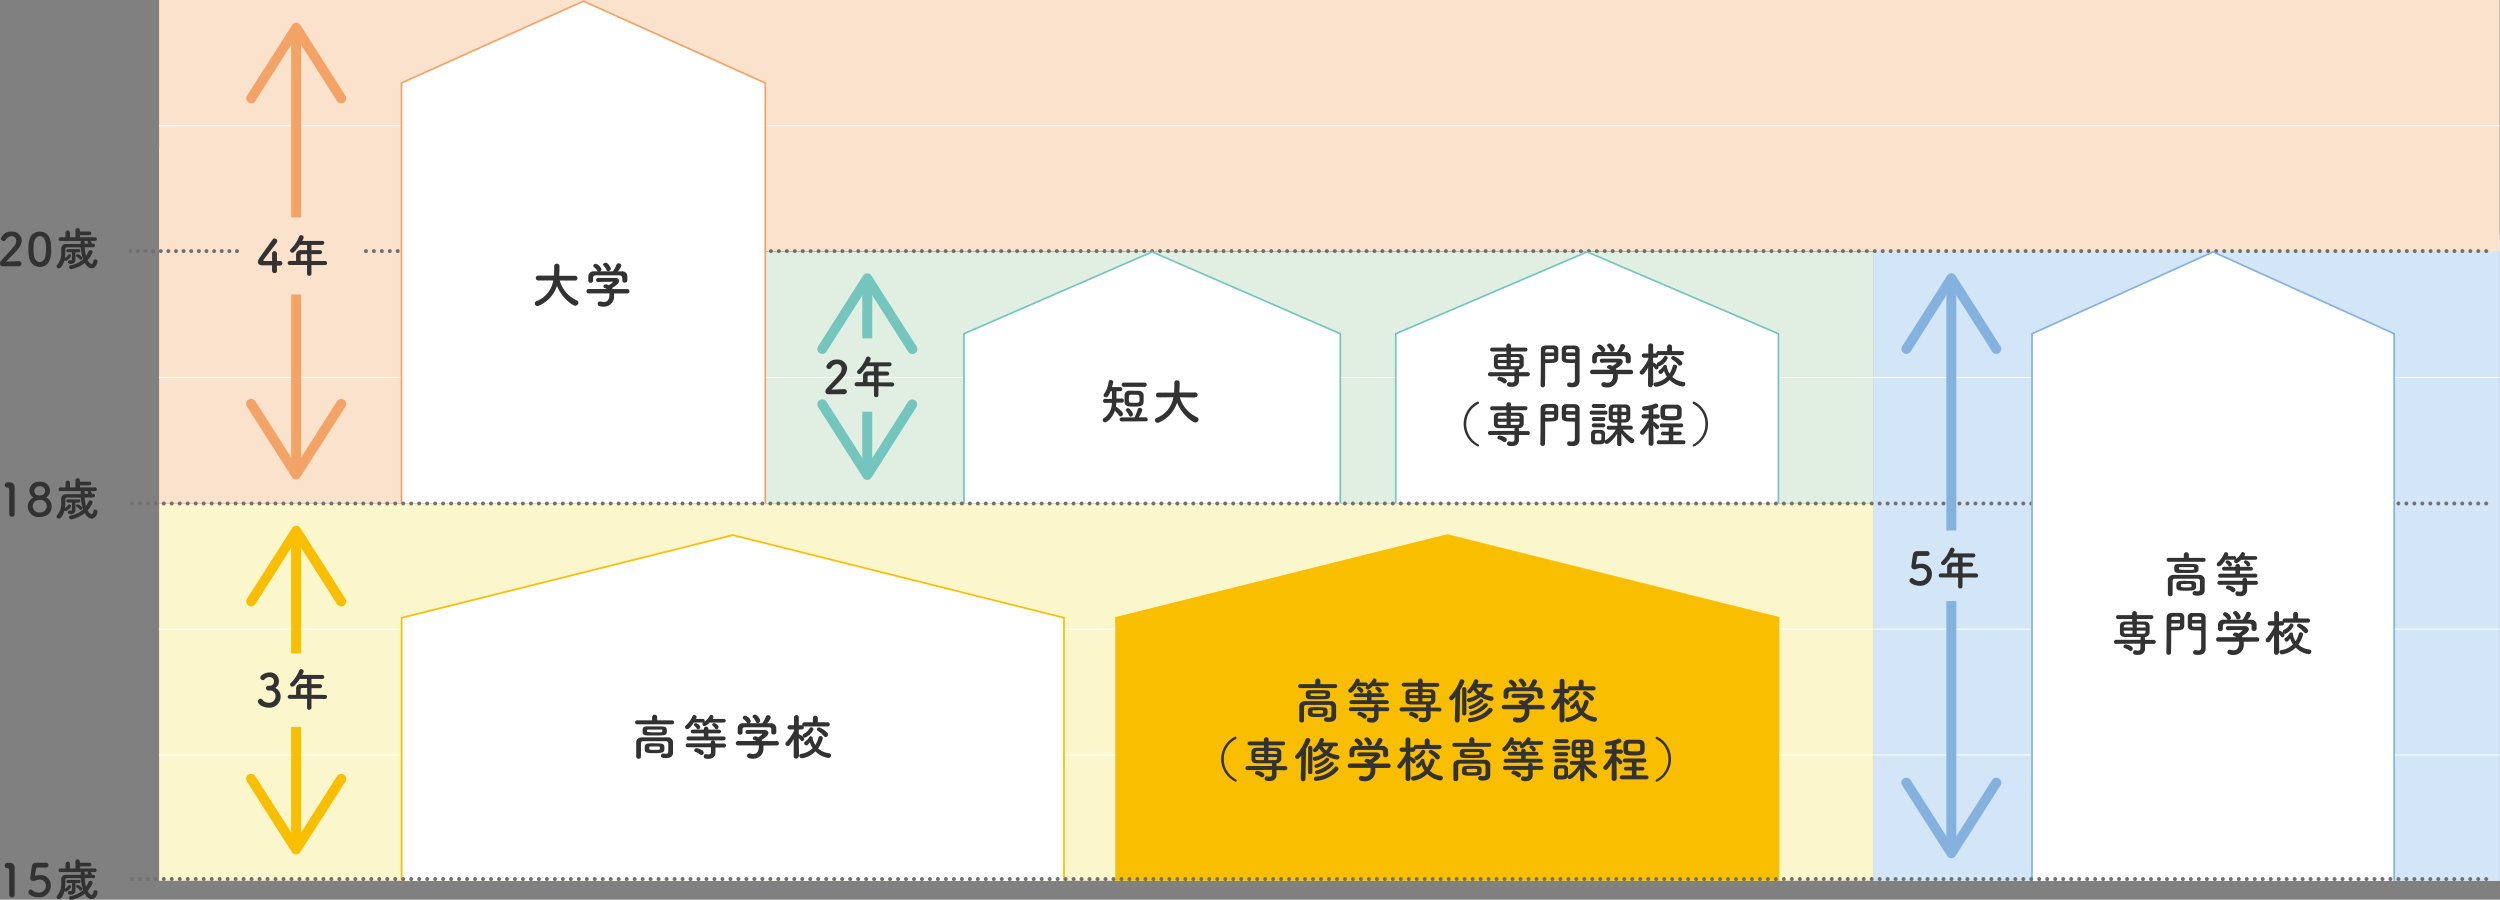 <svg xmlns="http://www.w3.org/2000/svg" width="629.64" height="226.58"><rect width="100%" height="100%" fill="#808080" stroke="none"/><defs><style>.cls-1{fill:#d2e6f7}.cls-3{fill:#fbe2cc}.cls-11,.cls-12,.cls-15,.cls-17,.cls-18,.cls-20,.cls-22,.cls-5{fill:none}.cls-5{stroke:#fff;stroke-width:.25px}.cls-11,.cls-12,.cls-17,.cls-18,.cls-20,.cls-22,.cls-5{stroke-miterlimit:10}.cls-15{stroke:#717071;stroke-linecap:round;stroke-linejoin:round}.cls-9{fill:#fff}.cls-18{stroke:#f3a366}.cls-11,.cls-12{stroke-width:.43px}.cls-11,.cls-20{stroke:#74c5be}.cls-12,.cls-17{stroke:#f9be00}.cls-13{fill:#f9be00}.cls-14{fill:#323232}.cls-15{stroke-dasharray:0 2.01}.cls-22{stroke:#85b1df}.cls-17,.cls-18,.cls-20,.cls-22{stroke-width:2.5px}.cls-19{fill:#f3a366}.cls-21{fill:#74c5be}.cls-23{fill:#85b1df}</style></defs><g id="レイヤー_2" data-name="レイヤー 2"><g id="レイアウト"><path class="cls-1" d="M471.87 59.08h157.69v162.76H471.87z"/><path class="cls-1" d="M471.87 59.08h157.69v162.76H471.87z"/><path fill="#fcf6cc" d="M40.07 126.81h431.8v95.03H40.07z"/><path class="cls-3" d="M40.07 0h589.48v63.24H40.07z"/><path class="cls-3" d="M40.07 37.37h119.56v89.44H40.07z"/><path fill="#e0efe1" d="M148.57 63.35h323.3v63.46h-323.3z"/><path class="cls-5" d="M629.56 31.69H40.07"/><path stroke-dasharray="0 1.92" stroke="#717071" stroke-linecap="round" stroke-linejoin="round" fill="none" d="M59.68 63.24H32.55"/><path stroke-dasharray="0 2" stroke="#717071" stroke-linecap="round" stroke-linejoin="round" fill="none" d="M626.17 63.24H90.23"/><path class="cls-5" d="M629.56 95.07H40.07m589.49 63.38H40.07m589.49 31.7H40.07"/><path class="cls-9" d="M101.12 126.73V20.9L146.93.29l45.81 20.61v105.83"/><path stroke-width=".43" stroke="#f3a366" stroke-miterlimit="10" fill="none" d="M101.12 126.73V20.9L146.93.29l45.81 20.61v105.83"/><path class="cls-9" d="M242.78 126.73V84.05l47.39-20.61 47.39 20.61v42.68"/><path class="cls-11" d="M242.78 126.73V84.05l47.39-20.61 47.39 20.61v42.68"/><path class="cls-9" d="M351.53 126.73V84.05l48.18-20.61 48.19 20.61v42.68"/><path class="cls-11" d="M351.53 126.73V84.05l48.18-20.61 48.19 20.61v42.68"/><path class="cls-9" d="M101.15 221.84v-66.25l83.41-20.82 83.41 20.82v66.25"/><path class="cls-12" d="M101.15 221.84v-66.25l83.41-20.82 83.41 20.82v66.25"/><path class="cls-13" d="M281.11 221.84v-66.25l83.41-20.82 83.41 20.82v66.25"/><path class="cls-12" d="M281.11 221.84v-66.25l83.41-20.82 83.41 20.82v66.25"/><path class="cls-14" d="M144.71 70.66h-3.73a7.81 7.81 0 0 0 4.31 5 .58.58 0 0 1 .38.55.82.82 0 0 1-.77.8c-.68 0-3.38-1.91-4.62-5a8.31 8.31 0 0 1-4.6 5 .77.77 0 0 1-.32.07.67.67 0 0 1-.67-.66.62.62 0 0 1 .42-.57 6.73 6.73 0 0 0 4.23-5.22h-3.77a.58.58 0 0 1-.62-.59.6.6 0 0 1 .63-.62h3.93c.07-1.1.07-1.86.07-2V67a.59.59 0 0 1 .66-.58.61.61 0 0 1 .67.56v.27c0 .58 0 1.16-.06 1.73v.48h3.9a.61.61 0 1 1 0 1.21zm9.94 3.25a3.19 3.19 0 0 1 0 .54 2.55 2.55 0 0 1-2.65 2.79c-1 0-1.48-.26-1.48-.74a.57.57 0 0 1 .58-.58.75.75 0 0 1 .2 0 2.6 2.6 0 0 0 .81.14c1.38 0 1.38-1.65 1.38-1.75a1.93 1.93 0 0 0 0-.42h-5.22a.53.53 0 0 1-.57-.54.55.55 0 0 1 .56-.56h4.55a1.75 1.75 0 0 0-.49-.26c-.26-.09-.37-.25-.37-.41a.62.62 0 0 1 .66-.51 1.5 1.5 0 0 1 .72.24c.32-.21 1-.66 1-.81s-.05-.07-.14-.07a5.66 5.66 0 0 0-.65 0c-.79 0-2 0-2.85.07a.52.52 0 0 1-.56-.52.53.53 0 0 1 .57-.52h4.21c.7 0 1 .37 1 .75 0 .61-.65 1.11-1.76 1.8.06.09.12.17.17.26h3.67a.54.54 0 0 1 .54.57.51.51 0 0 1-.53.54zm2-3.94c0-.52-.28-.61-.78-.62h-5.67c-.67 0-.79.19-.82.62v.71a.58.58 0 0 1-.63.55.56.56 0 0 1-.59-.56v-1.14a1.3 1.3 0 0 1 1.44-1.19h1a.66.66 0 0 1-.16-.17 3.65 3.65 0 0 0-.86-.89.43.43 0 0 1-.16-.32.62.62 0 0 1 .63-.53 2.18 2.18 0 0 1 1.43 1.37.66.66 0 0 1-.36.54h3.24a6.11 6.11 0 0 0 .88-1.63.57.57 0 0 1 .55-.39.67.67 0 0 1 .7.6 3.69 3.69 0 0 1-.9 1.43h.87a1.3 1.3 0 0 1 1.54 1.17v.67a3 3 0 0 1 0 .45.61.61 0 0 1-.65.55.55.55 0 0 1-.61-.52V70zm-3.49-1.69a.45.45 0 0 1-.42-.3 3.45 3.45 0 0 0-.73-1.06.43.43 0 0 1-.11-.27c0-.26.31-.48.63-.48.63 0 1.31 1.21 1.31 1.49a.69.69 0 0 1-.64.62zm7.29 114.14a.5.5 0 1 1 0-1h3.78v-.79a.64.64 0 0 1 1.28 0v.79h3.77a.47.47 0 0 1 .48.49.47.47 0 0 1-.48.51zm7.86 5.91v-1.15a.53.53 0 0 0-.56-.51h-5.78a.53.53 0 0 0-.54.51v3.41a.52.52 0 0 1-.58.5.57.57 0 0 1-.62-.52v-3.69c0-.56.56-1.17 1.44-1.18h6.41a1.29 1.29 0 0 1 1.43 1.16v2.77c0 .68-.5 1.3-1.78 1.3-1 0-1.27-.18-1.27-.6a.54.54 0 0 1 .56-.55h.12a3.37 3.37 0 0 0 .59.06c.33 0 .56-.1.56-.46.01.07.02-.44.02-1.05zm-2.91-3.1h-2.33c-1 0-1.24-.27-1.24-1.1s.11-1.16 1.17-1.18h2.28c2.38 0 2.67 0 2.67 1.1s-.27 1.18-2.55 1.18zm-.59 2c2.12 0 2.53 0 2.53 1.16s-.31 1.3-2.79 1.3c-2.08 0-2.18-.25-2.18-1.28 0-.55 0-1.12 1-1.16.41-.05.92-.05 1.44-.05zm1.59-3.47h-3.04c-.34 0-.41.07-.41.32s0 .37 2.13.37c1.73 0 1.73 0 1.73-.37s0-.35-.41-.35zm-1.56 4.24h-1c-.23 0-.32 0-.32.43s.09.43 1.35.43 1.34 0 1.34-.44-.03-.42-1.37-.42zm13.84-6c-.07.08-.81.85-1.22.85a.53.53 0 0 1-.55-.5.45.45 0 0 1 .21-.37h-2.37c-1.06 1.64-1.5 1.65-1.64 1.65a.52.52 0 0 1-.38-.92 6.59 6.59 0 0 0 1.69-2.37.46.46 0 0 1 .42-.28.61.61 0 0 1 .6.57.46.46 0 0 1-.06.25 1 1 0 0 1-.09.18H177a.45.45 0 0 1 .48.47.58.58 0 0 1-.09.27 4.65 4.65 0 0 0 1.38-1.56.42.42 0 0 1 .36-.2.58.58 0 0 1 .56.55.74.74 0 0 1-.23.47h2.86a.46.46 0 1 1 0 .92zm3.71 6.28h-2.2v1.33c0 .65-.42 1.51-1.78 1.51-.56 0-1.17 0-1.17-.64a.52.52 0 0 1 .47-.56h.11a3 3 0 0 0 .63.08c.36 0 .6-.14.6-.62v-1.18h-5.85a.47.47 0 0 1-.5-.49.49.49 0 0 1 .5-.5h5.8V187a.5.5 0 0 1 .55-.49.52.52 0 0 1 .58.5v.26h2.22a.5.5 0 1 1 0 1zm-9-1.79a.49.49 0 1 1 0-1h3.88v-.79h-2.82a.47.47 0 1 1 0-.94h2.82v-.25a.58.58 0 0 1 1.15 0v.25h2.71a.47.47 0 1 1 0 .94h-2.71v.79h3.82a.5.5 0 0 1 .52.51.47.47 0 0 1-.52.47zm2.08-3a1.71 1.71 0 0 0-.55-.63.38.38 0 0 1-.17-.31.48.48 0 0 1 .49-.43c.23 0 1.12.49 1.12 1a.57.57 0 0 1-.54.56.41.41 0 0 1-.37-.27zm.84 6.54a3.17 3.17 0 0 0-1.21-.67.36.36 0 0 1-.24-.36.57.57 0 0 1 .55-.56c.18 0 1.84.39 1.84 1.11a.63.63 0 0 1-.59.62.49.49 0 0 1-.37-.17zm3.78-6.56a1.79 1.79 0 0 0-.55-.63.35.35 0 0 1-.17-.3.47.47 0 0 1 .49-.43c.23 0 1.12.49 1.12 1a.56.56 0 0 1-.54.55.39.39 0 0 1-.37-.27zm12.19 4.3a3.12 3.12 0 0 1 0 .54 2.54 2.54 0 0 1-2.66 2.78c-1 0-1.48-.26-1.48-.74a.58.58 0 0 1 .58-.58.51.51 0 0 1 .2 0 2.59 2.59 0 0 0 .81.13c1.38 0 1.38-1.65 1.38-1.74a1.87 1.87 0 0 0 0-.42h-5.22a.53.53 0 0 1-.57-.54.55.55 0 0 1 .56-.57h4.56a2 2 0 0 0-.5-.26c-.26-.09-.37-.25-.37-.41a.62.62 0 0 1 .66-.52 1.51 1.51 0 0 1 .72.25c.32-.21 1-.66 1-.81s-.05-.08-.14-.08h-.65c-.79 0-2 0-2.85.06a.52.52 0 0 1-.56-.51.53.53 0 0 1 .57-.52h4.21c.56 0 1 .37 1 .75 0 .6-.65 1.11-1.76 1.8a2.33 2.33 0 0 1 .17.26h3.67a.54.54 0 0 1 .55.57.52.52 0 0 1-.53.54zm2-4c0-.51-.27-.6-.78-.61h-5.67c-.77 0-.79.18-.82.61v.72a.57.57 0 0 1-.63.54.55.55 0 0 1-.59-.55v-1.15a1.29 1.29 0 0 1 1.44-1.18h1a.66.66 0 0 1-.16-.17 3.18 3.18 0 0 0-.86-.89.43.43 0 0 1-.16-.32.62.62 0 0 1 .63-.53 2.18 2.18 0 0 1 1.43 1.37.66.66 0 0 1-.36.54h3.24a6.27 6.27 0 0 0 .88-1.63.57.57 0 0 1 .55-.39.67.67 0 0 1 .7.6 3.76 3.76 0 0 1-.9 1.43h.87a1.31 1.31 0 0 1 1.43 1.17v1.12a.62.62 0 0 1-.66.54c-.32 0-.61-.17-.61-.51v-.71zm-3.49-1.68a.45.45 0 0 1-.42-.3 3.34 3.34 0 0 0-.73-1.06.45.45 0 0 1-.11-.27c0-.26.31-.48.63-.48.63 0 1.31 1.21 1.31 1.49a.7.7 0 0 1-.64.67zm10.32 8.45a.56.56 0 0 1-.61.52.54.54 0 0 1-.6-.52v-4.45a10.76 10.76 0 0 1-1 1.55.63.63 0 0 1-.51.26.6.6 0 0 1-.59-.55.61.61 0 0 1 .2-.44 10.87 10.87 0 0 0 2-2.91v-.28h-1.12a.54.54 0 0 1 0-1.08h1.1v-2a.55.55 0 0 1 .61-.53.54.54 0 0 1 .6.53v2h.71a.52.52 0 0 1 .54.54.51.51 0 0 1-.51.54h-.75v1.23a.28.28 0 0 1 .15 0c.28.13 1.23.71 1.23 1.17a.56.56 0 0 1-.53.54.45.45 0 0 1-.35-.2 8.22 8.22 0 0 0-.5-.58c0 1.93.07 4.64.07 4.64zm.82.42a.61.61 0 0 1-.62-.61.49.49 0 0 1 .46-.49 5.13 5.13 0 0 0 2.9-1.44 5.86 5.86 0 0 1-.72-1.49c-.39.61-.62.8-.86.8a.58.58 0 0 1-.57-.54.57.57 0 0 1 .27-.45 2.85 2.85 0 0 0 1-1.07.45.45 0 0 1 .42-.23c.24 0 .46.13.46.38a.41.41 0 0 1 0 .11v.06a5.09 5.09 0 0 0 .66 1.64 6.11 6.11 0 0 0 .79-1.86.52.52 0 0 1 .52-.39.54.54 0 0 1 .59.5 6.51 6.51 0 0 1-1.19 2.59 4.77 4.77 0 0 0 2.78 1.24.5.5 0 0 1 .48.52.65.65 0 0 1-.63.67 5.65 5.65 0 0 1-3.3-1.67 6.08 6.08 0 0 1-3.44 1.77zm.73-8a.53.53 0 1 1 0-1.05h2.07v-1.14a.63.63 0 0 1 1.24 0v1.14h2.43a.54.54 0 0 1 .59.53.53.53 0 0 1-.59.52zm.05 2.84a.57.57 0 0 1-.56-.55.54.54 0 0 1 .31-.47 3.35 3.35 0 0 0 1.45-1.39.45.45 0 0 1 .39-.23.62.62 0 0 1 .59.58 4.15 4.15 0 0 1-2.18 2.06zm4.79-.41a6 6 0 0 0-1.52-1.31.44.44 0 0 1-.24-.38.53.53 0 0 1 .54-.5c.36 0 2.28 1.14 2.28 1.82a.62.62 0 0 1-.61.6.54.54 0 0 1-.45-.23zm73.66-83.97c0 .31-.06.63-.11 1 .63.41 1.78 1.27 1.78 1.82a.63.63 0 0 1-.59.63.55.55 0 0 1-.46-.29 6.15 6.15 0 0 0-1-1.13c-.56 1.77-1.95 2.92-2.45 2.92a.6.6 0 0 1-.6-.57.58.58 0 0 1 .3-.49 4.55 4.55 0 0 0 2-3.84h-1.52a.53.53 0 1 1 0-1h1.54v-1.94h-.35c-.54 1.4-.83 1.53-1.2 1.53a.53.53 0 0 1-.56-.48.77.77 0 0 1 .14-.4 7 7 0 0 0 1.16-3.12.44.44 0 0 1 .48-.35c.31 0 .66.19.66.51a11.94 11.94 0 0 1-.31 1.26h2a.54.54 0 0 1 .58.53.52.52 0 0 1-.55.52h-.91v1.86h1.17a.53.53 0 1 1 0 1zm1.38 4.71a.5.5 0 0 1-.55-.51.5.5 0 0 1 .55-.5h3.18a11.13 11.13 0 0 0 .82-2 .49.49 0 0 1 .51-.39.63.63 0 0 1 .66.55 8.49 8.49 0 0 1-.89 1.83h1.7a.51.51 0 0 1 .54.51.5.5 0 0 1-.54.5zm.58-8.7a.54.54 0 1 1 0-1.07h5.08a.54.54 0 1 1 0 1.07zm2.53 1h1.14a1.19 1.19 0 0 1 1.24 1v1.39c0 1.23-.24 1.59-2.44 1.59-1.24 0-2.31 0-2.36-1.17v-1.76a1.13 1.13 0 0 1 1.2-1.08c.44-.01.84-.01 1.22-.01zm-1.33 6.16a3.84 3.84 0 0 0-.64-1 .42.42 0 0 1-.14-.3.57.57 0 0 1 .58-.48c.47 0 1.23 1.14 1.23 1.52a.61.61 0 0 1-.59.6.49.49 0 0 1-.44-.38zm2.62-4.77c0-.39-.33-.4-1.24-.4h-.9c-.47 0-.49.16-.49 1.31 0 .65 0 .72 1.31.72.95 0 1.35 0 1.35-.47.03-.27.03-.98-.03-1.2zm13.95.3l-3.73-.05a7.81 7.81 0 0 0 4.31 5 .58.58 0 0 1 .38.55.82.82 0 0 1-.78.8c-.67 0-3.37-1.91-4.62-5a8.25 8.25 0 0 1-4.59 5 .77.77 0 0 1-.32.07.67.67 0 0 1-.67-.66.61.61 0 0 1 .42-.57 6.77 6.77 0 0 0 4.23-5.22l-3.77.05a.58.58 0 0 1-.61-.6.6.6 0 0 1 .63-.61h3.93c.07-1.1.07-1.86.07-2v-.51a.59.59 0 0 1 .65-.58.62.62 0 0 1 .68.57v.27c0 .58 0 1.16-.06 1.73v.48h3.91a.61.61 0 1 1 0 1.21zm83.85-5.34h-2.18v1.17c0 .64-.43 1.48-1.8 1.48-1 0-1.2-.24-1.2-.62a.52.52 0 0 1 .48-.56h.11a3.11 3.11 0 0 0 .64.08c.36 0 .62-.13.62-.61v-1l-6.17.06a.48.48 0 0 1-.49-.51.5.5 0 0 1 .51-.53h6.17v-.42a.54.54 0 0 1 .07-.29h-3.97c-.91 0-1.25-.44-1.28-1v-1.88c0-.48.35-1 1.26-1h1.88v-.61h-3.59a.5.5 0 1 1 0-1h3.57v-.5a.6.6 0 0 1 1.19 0v.5h3.65a.5.5 0 1 1 0 1h-3.65v.61h2a1.16 1.16 0 0 1 1.2.93v1.9a1.2 1.2 0 0 1-1.27 1.02.48.48 0 0 1 .09.31v.42h2.19a.49.49 0 0 1 .52.51.5.5 0 0 1-.5.53zm-6.13 1.67a3.12 3.12 0 0 0-1.21-.6.37.37 0 0 1-.26-.37.57.57 0 0 1 .53-.58c.22 0 1.83.35 1.83 1.06a.62.62 0 0 1-.57.62.47.47 0 0 1-.32-.13zm.83-6.54h-1.66c-.4 0-.53.22-.54.45s0 .19 0 .27h2.22zm0 1.53h-2.22v.31c0 .36.2.45.56.47h1.64zm3.27-.78v-.27c0-.48-.17-.48-2.21-.48v.75zm-2.22.78v.79h1.67a.47.47 0 0 0 .54-.47v-.31zm9.66-4.44h1.24a1.06 1.06 0 0 1 1.07 1v1.42c0 1.69 0 2-2.45 2h-.85v1.09c0 1.27 0 2.79-.05 4.52a.54.54 0 0 1-.59.53.53.53 0 0 1-.52-.56c.08-2.25.06-6 .08-8.76-.08-1.24.83-1.24 2.07-1.24zm1.25 1.78v-.43c0-.4-.18-.42-1.08-.42s-1.09 0-1.12.52v.33zm-2.22.89v.81h.91c1.2 0 1.28 0 1.3-.42v-.41zm6.68 1.75c-1.49 0-2.48 0-2.52-1.12v-2.27a1 1 0 0 1 1-1h2.2c.91 0 1.29.57 1.29 1.15v7.71c0 .87-.43 1.64-1.84 1.64-.86 0-1.3-.11-1.3-.66a.49.49 0 0 1 .48-.54h.09a4.22 4.22 0 0 0 .66.08c.4 0 .71-.15.72-.75s0-1 0-1.48v-2.77zm.87-2.64c0-.83 0-.85-1.16-.85-.87 0-1.12 0-1.14.44v.41zm0 .89h-2.34v.41c0 .39.12.42 1.35.42h1zm10.71 4.58a4.73 4.73 0 0 1 0 .54 2.55 2.55 0 0 1-2.67 2.79c-1 0-1.47-.26-1.47-.74a.57.57 0 0 1 .57-.58.68.68 0 0 1 .2 0 2.67 2.67 0 0 0 .82.14c1.37 0 1.37-1.65 1.37-1.75a2.77 2.77 0 0 0 0-.42h-5.23a.52.52 0 0 1-.56-.54.55.55 0 0 1 .55-.57h4.56a2.09 2.09 0 0 0-.49-.26c-.26-.09-.37-.25-.37-.41a.61.61 0 0 1 .65-.51 1.58 1.58 0 0 1 .73.24c.32-.21 1-.66 1-.81s-.05-.07-.13-.07a5.76 5.76 0 0 0-.66 0c-.79 0-2 0-2.84.07a.51.51 0 0 1-.55-.52.53.53 0 0 1 .56-.52h4.22c.7 0 1 .37 1 .75 0 .61-.66 1.11-1.77 1.8a2 2 0 0 1 .18.26h3.67a.54.54 0 0 1 .54.57.51.51 0 0 1-.53.54zm2-3.94c0-.52-.27-.61-.78-.62H403c-.68 0-.79.19-.83.62V91a.58.58 0 0 1-.63.55.56.56 0 0 1-.54-.55v-1.14a1.3 1.3 0 0 1 1.44-1.19h1a.66.66 0 0 1-.16-.17 3.65 3.65 0 0 0-.86-.89.43.43 0 0 1-.16-.32.61.61 0 0 1 .62-.53 2.18 2.18 0 0 1 1.43 1.37.67.67 0 0 1-.35.54h3.24a6.38 6.38 0 0 0 .87-1.63.57.57 0 0 1 .56-.39.68.68 0 0 1 .7.6 3.82 3.82 0 0 1-.9 1.43h.86a1.3 1.3 0 0 1 1.43 1.17v1.12a.61.61 0 0 1-.65.55.56.56 0 0 1-.62-.52v-.7zM406 88.62a.43.43 0 0 1-.41-.3 3.84 3.84 0 0 0-.73-1.06.38.38 0 0 1-.11-.27c0-.26.31-.48.63-.48.62 0 1.3 1.21 1.3 1.49a.69.69 0 0 1-.68.62zM416.26 97a.61.61 0 0 1-1.21 0l.05-4.45a10.76 10.76 0 0 1-1.05 1.55.61.61 0 0 1-.5.26.59.59 0 0 1-.59-.55.6.6 0 0 1 .19-.43 10.71 10.71 0 0 0 2-3v-.28h-1.12a.54.54 0 0 1 0-1.08h1.11v-2a.56.56 0 0 1 .62-.53.55.55 0 0 1 .59.53v2h.72a.52.52 0 0 1 .54.54.51.51 0 0 1-.52.54h-.75v1.23a.42.42 0 0 1 .15 0c.28.14 1.23.71 1.23 1.17a.56.56 0 0 1-.53.54.47.47 0 0 1-.36-.19 6.55 6.55 0 0 0-.49-.58c0 1.92.06 4.63.06 4.63zm.82.42a.6.6 0 0 1-.61-.6.49.49 0 0 1 .45-.5 5.13 5.13 0 0 0 2.9-1.44 6 6 0 0 1-.72-1.49c-.39.62-.61.8-.86.8a.58.58 0 0 1-.56-.54.52.52 0 0 1 .27-.44 3 3 0 0 0 1-1.08.43.43 0 0 1 .42-.23.41.41 0 0 1 .45.38.37.37 0 0 1 0 .11v.06a5.1 5.1 0 0 0 .67 1.64 6.64 6.64 0 0 0 .79-1.86.51.51 0 0 1 .51-.39.56.56 0 0 1 .6.5 6.55 6.55 0 0 1-1.2 2.59 4.78 4.78 0 0 0 2.78 1.25.49.49 0 0 1 .48.51.65.65 0 0 1-.62.67 5.67 5.67 0 0 1-3.31-1.66 6.1 6.1 0 0 1-3.44 1.74zm.73-8a.52.52 0 1 1 0-1h2.07v-1.14a.62.62 0 0 1 1.23 0v1.13h2.43a.54.54 0 0 1 .59.53.53.53 0 0 1-.59.51zm.05 2.84a.55.55 0 0 1-.55-.54.5.5 0 0 1 .3-.47 3.38 3.38 0 0 0 1.46-1.39.44.44 0 0 1 .38-.24.62.62 0 0 1 .59.58 4.08 4.08 0 0 1-2.18 2.08zm4.79-.41a5.85 5.85 0 0 0-1.51-1.3.46.46 0 0 1-.25-.39.54.54 0 0 1 .54-.5c.36 0 2.28 1.14 2.28 1.82a.62.62 0 0 1-.6.61.59.59 0 0 1-.46-.22zm-50.42 20.62a6.31 6.31 0 0 1-.08-11.36.34.34 0 0 1 .35.33.34.34 0 0 1-.21.31 5.55 5.55 0 0 0-3 5 5.74 5.74 0 0 0 3 5.13.33.33 0 0 1 .2.31.25.25 0 0 1-.26.28zm12.51-2.91h-2.18v1.31c0 .65-.43 1.48-1.8 1.48-1 0-1.2-.23-1.2-.61a.52.52 0 0 1 .48-.57h.11a3.17 3.17 0 0 0 .64.09.54.54 0 0 0 .62-.62v-1.14l-6.17.06a.47.47 0 0 1-.49-.5.5.5 0 0 1 .51-.53h6.17v-.42a.49.49 0 0 1 .07-.28h-3.97c-.91 0-1.25-.44-1.28-1v-1.89c0-.48.35-1 1.26-1h1.88v-.62h-3.59a.49.49 0 1 1 0-1h3.57v-.49a.6.6 0 0 1 1.19 0v.49h3.65a.49.49 0 1 1 0 1h-3.65v.62h2a1.16 1.16 0 0 1 1.2.94v1.89a1.18 1.18 0 0 1-1.26 1.06.52.52 0 0 1 .09.31v.42h2.19a.48.48 0 0 1 .52.5.5.5 0 0 1-.5.53zm-6.13 1.68a3.29 3.29 0 0 0-1.21-.61.37.37 0 0 1-.26-.37.56.56 0 0 1 .53-.57c.22 0 1.83.34 1.83 1.06a.61.61 0 0 1-.57.61.51.51 0 0 1-.32-.12zm.83-6.54h-1.66c-.38 0-.53.22-.54.46v.27h2.22zm0 1.52h-2.22v.31c0 .36.2.46.56.47h1.64zm3.27-.77v-.27c0-.48-.17-.48-2.21-.48v.75zm-2.22.77v.78h1.67c.32 0 .51-.12.54-.47v-.31zm9.66-4.47h1.24a1.07 1.07 0 0 1 1.07 1v1.41c0 1.69 0 2-2.45 2h-.85v1.1c0 1.27 0 2.78-.05 4.52a.54.54 0 0 1-.59.53.53.53 0 0 1-.59-.51c.08-2.26.06-6 .08-8.76-.01-1.29.9-1.29 2.14-1.29zm1.25 1.79v-.43c0-.41-.18-.42-1.08-.42s-1.09 0-1.12.52v.33zm-2.22.89v.81h.91c1.2 0 1.28 0 1.3-.42v-.4zm6.68 1.74c-1.49 0-2.48 0-2.52-1.12v-2.26a1 1 0 0 1 1-1h2.2c.91 0 1.29.57 1.29 1.15v7.76c0 .88-.43 1.64-1.84 1.64-.86 0-1.3-.11-1.3-.65a.49.49 0 0 1 .48-.54h.09a4.13 4.13 0 0 0 .66.07c.4 0 .71-.15.72-.75s0-1 0-1.48v-2.77zm.87-2.63c0-.84 0-.85-1.16-.85-.87 0-1.12 0-1.14.43v.42zm0 .89h-2.34v.4c0 .4.12.42 1.35.42h1zm4.15.01a.51.51 0 0 1-.53-.51.5.5 0 0 1 .53-.5h3.45a.49.49 0 0 1 .53.5.5.5 0 0 1-.53.51zm7.52 7.41a.51.51 0 0 1-.56.5.52.52 0 0 1-.56-.51v-2.59c-.68 1.14-2 2.56-2.61 2.56a.53.53 0 0 1-.53-.49c-.24.52-.69.58-1.7.58h-.85a.93.93 0 0 1-.88-1v-1.7a.89.89 0 0 1 .87-.93h1.71a1 1 0 0 1 .95.87v1.85a.71.71 0 0 1 .18-.16 7.71 7.71 0 0 0 2.51-2.61h-1.77a.46.46 0 0 1-.48-.48.47.47 0 0 1 .49-.5h2.16v-.8h-.93a1.15 1.15 0 0 1-1.23-1.11v-2.41a1.13 1.13 0 0 1 1.25-1.05h2.92a1.16 1.16 0 0 1 1.25 1v2.41a1.26 1.26 0 0 1-1.25 1.13h-1v.8h2.38a.49.49 0 0 1 .51.5.46.46 0 0 1-.5.48h-2.06a10.11 10.11 0 0 0 2.65 2.31.56.56 0 0 1 .29.5.65.65 0 0 1-.62.64c-.69 0-2.46-2.23-2.63-2.47v2.65zm-7-9.1a.5.5 0 0 1 0-1h2.54a.5.5 0 1 1 0 1zm0 3.29a.5.5 0 1 1 0-1h2.41a.5.5 0 1 1 0 1zm0 1.59a.5.5 0 1 1 0-1h2.41a.5.5 0 1 1 0 1zm1.92 2.43v-.58c0-.17-.24-.34-.8-.34-.79 0-.79 0-.79.9v.59c0 .18 0 .3.86.3.25 0 .72 0 .72-.31s-.01-.37-.01-.56zm4-7.37c-1.08 0-1.12 0-1.12 1h1.13zm0 1.86h-1.13c0 .8 0 1 .54 1.06h.61zm1.05 0v1.07c1.22 0 1.22 0 1.22-1.07zm1.21-.81v-.61c0-.44-.29-.44-1.19-.44v1zm6.85 8.03a.55.55 0 0 1-.6.5c-.31 0-.61-.16-.61-.5v-4.11a9.52 9.52 0 0 1-1.08 1.6.61.61 0 0 1-.48.24.61.61 0 0 1-.62-.57.55.55 0 0 1 .19-.39 11.07 11.07 0 0 0 2-3v-.14H414a.52.52 0 0 1-.56-.53.54.54 0 0 1 .57-.54h1.22v-1.09a10.55 10.55 0 0 1-1.09.18.56.56 0 0 1-.56-.58.48.48 0 0 1 .45-.5 9.29 9.29 0 0 0 2.88-.71.79.79 0 0 1 .2 0 .58.58 0 0 1 .54.58c0 .36-.19.48-1.24.8v1.36h1.05a.53.53 0 0 1 .56.54.52.52 0 0 1-.55.53h-1.07v.76c.43 0 1.29 1 1.36 1a.58.58 0 0 1 .11.32.6.6 0 0 1-.56.58.47.47 0 0 1-.37-.22 6.58 6.58 0 0 0-.54-.7c0 1.88.06 4.55.06 4.55zm1.34.11a.5.5 0 1 1 0-1h2.52v-1.24h-1.55a.47.47 0 0 1 0-.93h1.55v-1.08h-1.79a.47.47 0 0 1-.49-.49.46.46 0 0 1 .49-.48h4.93a.46.46 0 0 1 .49.48.47.47 0 0 1-.49.49h-2v1.08H423a.47.47 0 1 1 0 .93h-1.56v1.24H424a.5.5 0 0 1 0 1zm5.76-8.92v1.13c0 1.39-.13 1.78-2.72 1.78-2.4 0-2.62-.26-2.62-1.78v-1.08a1.16 1.16 0 0 1 1.25-1.1h2.71a1.25 1.25 0 0 1 1.38 1.09zm-1.15.34c0-.37-.18-.41-1.43-.41h-1.09c-.5 0-.52.18-.52 1.22 0 .65 0 .71 1.51.71 1.25 0 1.54 0 1.54-.48 0-.9 0-.95-.01-1.04zm3.93 8.91a.33.33 0 0 1 .2-.31 5.74 5.74 0 0 0 3-5.13 5.55 5.55 0 0 0-3-5 .34.34 0 0 1-.21-.31.34.34 0 0 1 .35-.33 6.31 6.31 0 0 1-.08 11.36.25.25 0 0 1-.26-.28zm-98.84 61.09a.5.5 0 0 1-.53-.5.5.5 0 0 1 .53-.5h3.79v-.78a.64.64 0 0 1 1.28 0v.78h3.77a.47.47 0 0 1 .48.5.47.47 0 0 1-.48.5zm7.86 5.92v-1.16a.54.54 0 0 0-.57-.51h-5.79a.54.54 0 0 0-.54.51v3.41a.51.51 0 0 1-.58.49.57.57 0 0 1-.62-.52v-3.68c0-.55.56-1.17 1.45-1.19h6.4a1.3 1.3 0 0 1 1.43 1.16v2.77c0 .68-.49 1.31-1.77 1.31-1 0-1.27-.19-1.27-.61a.54.54 0 0 1 .55-.55h.13a3.28 3.28 0 0 0 .59.06c.33 0 .55-.1.55-.45.03.08.04-.44.04-1.04zm-2.9-3.11h-2.33c-1 0-1.25-.27-1.25-1.11s.11-1.16 1.17-1.17h2.28c2.38 0 2.68 0 2.68 1.1s-.27 1.18-2.55 1.18zm-.6 2c2.12 0 2.53 0 2.53 1.16s-.31 1.31-2.78 1.31c-2.09 0-2.18-.26-2.18-1.28 0-.56 0-1.13 1-1.16.4-.06.92-.06 1.43-.06zm1.59-3.47h-3c-.33 0-.41.07-.41.32s0 .37 2.14.37c1.72 0 1.72 0 1.72-.37-.04-.23-.04-.35-.45-.35zm-1.56 4.24h-1c-.15 0-.32 0-.32.43s.08.43 1.34.43 1.34 0 1.34-.44-.02-.45-1.36-.45zm13.85-6.05c-.08.08-.82.86-1.22.86a.55.55 0 0 1-.56-.51.47.47 0 0 1 .21-.37h-2.36c-1.06 1.64-1.51 1.66-1.64 1.66a.57.57 0 0 1-.58-.53.55.55 0 0 1 .2-.4 6.65 6.65 0 0 0 1.68-2.36.45.45 0 0 1 .42-.29.58.58 0 0 1 .55.83 1.4 1.4 0 0 0-.09.17H344a.45.45 0 0 1 .48.47.53.53 0 0 1-.08.27 4.83 4.83 0 0 0 1.38-1.55.39.39 0 0 1 .36-.21.58.58 0 0 1 .55.55.73.73 0 0 1-.22.47h2.86a.46.46 0 1 1 0 .92zm3.7 6.29h-2.2v1.33a1.55 1.55 0 0 1-1.77 1.52c-.57 0-1.17 0-1.17-.64a.52.52 0 0 1 .47-.57h.11a3 3 0 0 0 .62.09c.36 0 .61-.15.61-.63v-1.11h-5.86a.48.48 0 0 1-.5-.5.49.49 0 0 1 .5-.5h5.84v-.26a.51.51 0 0 1 .56-.49.53.53 0 0 1 .58.5v.26h2.21a.5.5 0 1 1 0 1zm-9-1.8a.51.51 0 0 1-.55-.49.5.5 0 0 1 .55-.48h3.88v-.79h-2.83a.48.48 0 1 1 0-.95h2.83v-.25a.57.57 0 0 1 1.14 0v.25h2.71a.48.48 0 1 1 0 .95h-2.71v.79h3.82a.5.5 0 0 1 .52.5.47.47 0 0 1-.52.47zm2.08-3a1.92 1.92 0 0 0-.56-.63.38.38 0 0 1-.17-.31.48.48 0 0 1 .5-.43c.23 0 1.12.49 1.12 1a.57.57 0 0 1-.55.55.37.37 0 0 1-.35-.21zm.84 6.54a3 3 0 0 0-1.21-.66.38.38 0 0 1-.25-.36.59.59 0 0 1 .56-.57c.17 0 1.83.4 1.83 1.11a.64.64 0 0 1-.59.63.5.5 0 0 1-.35-.18zm3.78-6.55a1.83 1.83 0 0 0-.56-.63.38.38 0 0 1-.17-.31.48.48 0 0 1 .49-.43c.24 0 1.13.49 1.13 1a.58.58 0 0 1-.55.56.39.39 0 0 1-.35-.22zm15.38 4.87l-2.18-.05v1.28c0 .64-.43 1.48-1.8 1.48-1 0-1.2-.23-1.2-.62a.52.52 0 0 1 .49-.56h.11a3 3 0 0 0 .64.09c.35 0 .61-.14.61-.62v-1.07l-6.17.06a.48.48 0 0 1-.5-.51.51.51 0 0 1 .51-.53h6.17v-.42a.54.54 0 0 1 .07-.29h-3.97c-.92 0-1.25-.44-1.28-1v-1.88c0-.48.35-1 1.26-1h1.89v-.61h-3.58a.5.5 0 0 1-.54-.49.5.5 0 0 1 .54-.49h3.58v-.49a.59.59 0 0 1 1.18 0v.54H362a.47.47 0 0 1 .5.49.47.47 0 0 1-.5.49h-3.7v.61h2a1.16 1.16 0 0 1 1.2.93v1.9a1.18 1.18 0 0 1-1.26 1.06.49.49 0 0 1 .08.31v.42h2.2a.49.49 0 0 1 .51.51.5.5 0 0 1-.5.53zm-6.14 1.67a3.12 3.12 0 0 0-1.21-.6.36.36 0 0 1-.25-.37.56.56 0 0 1 .53-.58c.22 0 1.82.35 1.82 1.06a.62.62 0 0 1-.57.62.47.47 0 0 1-.32-.13zm.83-6.54h-1.65c-.39 0-.53.22-.55.45s0 .19 0 .27h2.22zm0 1.53H355v.31c0 .36.2.45.56.47h1.64zm3.27-.78v-.27c0-.48-.17-.48-2.2-.48v.75zm-2.21.78v.79h1.66c.32 0 .52-.13.54-.47v-.31zm8.16 5.57l.15-5.91c-.49.64-.74.87-1 .87a.57.57 0 0 1-.58-.54.61.61 0 0 1 .17-.41 11.57 11.57 0 0 0 2.5-4 .51.51 0 0 1 .5-.35.68.68 0 0 1 .69.61 11.87 11.87 0 0 1-1.08 2.13l-.15 7.63a.56.56 0 0 1-.6.54.52.52 0 0 1-.56-.53zm1.86-7.82a.5.5 0 0 1 .53-.53.51.51 0 0 1 .53.53v6.12a.48.48 0 0 1-.53.47.49.49 0 0 1-.53-.47zm6.36-.44a6 6 0 0 1-1 1.61 6.64 6.64 0 0 0 2.07.63.52.52 0 0 1 .48.51.62.62 0 0 1-.66.61 6.23 6.23 0 0 1-2.63-1 7 7 0 0 1-2.88 1.37c-.29 0-.53-.35-.53-.63a.37.37 0 0 1 .31-.38 5.94 5.94 0 0 0 2.3-1 5.19 5.19 0 0 1-1-1.14c-.64.88-.82.92-1 .92a.52.52 0 0 1-.55-.47.53.53 0 0 1 .19-.38 7 7 0 0 0 1.54-2.42.48.48 0 0 1 .48-.31.57.57 0 0 1 .6.5c0 .06 0 .13-.27.67h3.29a.47.47 0 1 1 0 .93zm-4.36 8.74a.51.51 0 0 1-.55-.52.54.54 0 0 1 .54-.55 6.66 6.66 0 0 0 4.64-2.37.54.54 0 0 1 .43-.21.61.61 0 0 1 .61.57.69.69 0 0 1-.2.46 8.42 8.42 0 0 1-5.47 2.62zm.05-3.28a.45.45 0 0 1-.44-.45.42.42 0 0 1 .33-.42 5.76 5.76 0 0 0 2.57-1.6.38.38 0 0 1 .28-.11.56.56 0 0 1 .54.5c0 .68-2.74 2.08-3.28 2.08zm.21 1.58a.48.48 0 0 1-.51-.47.52.52 0 0 1 .42-.48 7 7 0 0 0 3.39-2 .49.49 0 0 1 .38-.18.53.53 0 0 1 .53.51.59.59 0 0 1-.19.4 8 8 0 0 1-4.02 2.22zm1.34-7a4 4 0 0 0 .93 1.06 4.11 4.11 0 0 0 .64-1.06zm13.32 5.46a3.19 3.19 0 0 1 0 .54 2.55 2.55 0 0 1-2.66 2.79c-1 0-1.48-.26-1.48-.74a.57.57 0 0 1 .58-.58.65.65 0 0 1 .19 0 2.67 2.67 0 0 0 .82.14c1.38 0 1.38-1.65 1.38-1.75a2.85 2.85 0 0 0 0-.42h-5.22a.53.53 0 0 1-.57-.54.54.54 0 0 1 .55-.56h4.56a2.09 2.09 0 0 0-.49-.26.45.45 0 0 1-.37-.41.61.61 0 0 1 .65-.51 1.58 1.58 0 0 1 .73.24c.32-.21 1-.66 1-.81s-.05-.07-.13-.07a5.76 5.76 0 0 0-.66 0c-.78 0-2 0-2.84.07a.51.51 0 0 1-.55-.52.53.53 0 0 1 .57-.52h4.21c.7 0 1 .37 1 .75 0 .61-.66 1.11-1.76 1.8.06.09.12.17.17.26h3.67a.54.54 0 0 1 .54.57.51.51 0 0 1-.53.54zm2-3.94c0-.52-.27-.61-.77-.62h-5.67c-.68 0-.79.19-.83.62v.71a.61.61 0 0 1-1.22 0v-1.14a1.32 1.32 0 0 1 1.45-1.19h1a.66.66 0 0 1-.16-.17 3.65 3.65 0 0 0-.86-.89.43.43 0 0 1-.16-.32.62.62 0 0 1 .63-.53 2.2 2.2 0 0 1 1.43 1.37.66.66 0 0 1-.36.54H385a5.81 5.81 0 0 0 .87-1.63.58.58 0 0 1 .56-.39.68.68 0 0 1 .7.6 3.69 3.69 0 0 1-.9 1.43h.86a1.3 1.3 0 0 1 1.43 1.17v1.13a.61.61 0 0 1-.65.54.56.56 0 0 1-.62-.52v-.7zm-3.45-1.71a.43.43 0 0 1-.42-.3 3.64 3.64 0 0 0-.73-1.06.43.43 0 0 1-.11-.27c0-.26.31-.48.63-.48.63 0 1.3 1.21 1.3 1.49a.68.68 0 0 1-.67.62zm10.27 8.42a.61.61 0 0 1-1.21 0v-4.45a10.73 10.73 0 0 1-1 1.55.64.64 0 0 1-.51.26.59.59 0 0 1-.59-.55.58.58 0 0 1 .2-.43 10.93 10.93 0 0 0 1.94-2.95v-.28h-1.12a.54.54 0 0 1 0-1.08h1.11v-2a.56.56 0 0 1 .62-.53.54.54 0 0 1 .59.53v2h.72a.52.52 0 0 1 .54.54.51.51 0 0 1-.52.54H394v1.23a.42.42 0 0 1 .15 0c.28.14 1.23.72 1.23 1.17a.56.56 0 0 1-.53.54.48.48 0 0 1-.36-.19 5.2 5.2 0 0 0-.49-.58c0 1.92.06 4.63.06 4.63zm.83.42a.61.61 0 0 1-.62-.6.5.5 0 0 1 .46-.5 5.07 5.07 0 0 0 2.89-1.44 5.68 5.68 0 0 1-.71-1.49c-.4.62-.62.8-.87.8a.58.58 0 0 1-.56-.54.52.52 0 0 1 .27-.44 2.93 2.93 0 0 0 1-1.07.45.45 0 0 1 .42-.24.41.41 0 0 1 .45.38.37.37 0 0 1 0 .11v.07a5.14 5.14 0 0 0 .67 1.63 6.11 6.11 0 0 0 .79-1.86.51.51 0 0 1 .52-.39.56.56 0 0 1 .59.5 6.39 6.39 0 0 1-1.2 2.59 4.81 4.81 0 0 0 2.79 1.25.5.5 0 0 1 .48.51.65.65 0 0 1-.63.67 5.62 5.62 0 0 1-3.3-1.66 6.13 6.13 0 0 1-3.44 1.72zm.72-8a.53.53 0 1 1 0-1h2.07v-1.13a.56.56 0 0 1 .62-.53.55.55 0 0 1 .61.53v1.13h2.43a.54.54 0 0 1 .59.53.54.54 0 0 1-.59.52zm.05 2.83a.55.55 0 0 1-.55-.54.5.5 0 0 1 .31-.47 3.35 3.35 0 0 0 1.45-1.39.44.44 0 0 1 .38-.24.62.62 0 0 1 .59.58 4.08 4.08 0 0 1-2.18 2.07zm4.8-.41a5.74 5.74 0 0 0-1.52-1.3.46.46 0 0 1-.25-.39.55.55 0 0 1 .55-.5c.35 0 2.27 1.14 2.27 1.82a.62.62 0 0 1-.6.61.56.56 0 0 1-.45-.23zm-89.24 20.61a6.31 6.31 0 0 1-.07-11.36.33.33 0 0 1 .34.33.33.33 0 0 1-.21.31 5.55 5.55 0 0 0-3 5 5.75 5.75 0 0 0 3.05 5.13.35.35 0 0 1 .19.31.25.25 0 0 1-.3.28zm12.52-2.87l-2.18-.05v1.29c0 .64-.43 1.47-1.8 1.47-1 0-1.19-.23-1.19-.61a.52.52 0 0 1 .48-.57h.11a3 3 0 0 0 .64.09c.36 0 .61-.14.61-.62v-1.1l-6.17.06a.47.47 0 0 1-.49-.5.5.5 0 0 1 .5-.53h6.17v-.42a.49.49 0 0 1 .07-.28h-3.96c-.91 0-1.26-.44-1.28-1v-1.89c0-.48.34-1 1.25-1h1.89v-.62h-3.58a.5.5 0 0 1-.54-.49.5.5 0 0 1 .54-.49h3.58v-.49a.59.59 0 0 1 1.18 0v.49h3.66a.47.47 0 0 1 .5.49.47.47 0 0 1-.5.49h-3.66v.62h2a1.15 1.15 0 0 1 1.19.94v1.89a1.17 1.17 0 0 1-1.26 1.06.51.51 0 0 1 .08.31v.42h2.19a.49.49 0 0 1 .52.5.51.51 0 0 1-.51.53zm-6.14 1.68a3.15 3.15 0 0 0-1.2-.6.37.37 0 0 1-.26-.37.56.56 0 0 1 .53-.58c.22 0 1.82.34 1.82 1.06a.61.61 0 0 1-.57.61.46.46 0 0 1-.32-.16zm.83-6.54h-1.65c-.38 0-.53.22-.54.46v.27h2.22zm0 1.52h-2.22v.31c0 .36.19.46.55.47h1.64zm3.28-.77v-.27c0-.48-.17-.48-2.2-.48v.75zm-2.22.77v.79h1.66c.32 0 .52-.12.54-.47v-.31zm8.17 5.53l.14-5.91c-.49.64-.73.87-1 .87a.57.57 0 0 1-.58-.54.59.59 0 0 1 .17-.4 11.43 11.43 0 0 0 2.5-4 .52.52 0 0 1 .51-.36.69.69 0 0 1 .69.62 12 12 0 0 1-1.09 2.13l-.15 7.62a.56.56 0 0 1-.6.55.52.52 0 0 1-.55-.53zm1.86-7.82a.5.5 0 0 1 .53-.53.51.51 0 0 1 .53.53v6.12a.48.48 0 0 1-.53.47.49.49 0 0 1-.53-.47zm6.35-.43a6.17 6.17 0 0 1-1 1.6 6.48 6.48 0 0 0 2.07.63.52.52 0 0 1 .48.52.63.63 0 0 1-.67.6 6.16 6.16 0 0 1-2.62-1 7 7 0 0 1-2.89 1.37.63.63 0 0 1-.53-.63.37.37 0 0 1 .31-.38 5.91 5.91 0 0 0 2.31-1 4.47 4.47 0 0 1-1-1.13c-.65.87-.83.91-1.05.91a.51.51 0 0 1-.54-.47.57.57 0 0 1 .18-.38 6.84 6.84 0 0 0 1.54-2.42.48.48 0 0 1 .48-.3.55.55 0 0 1 .6.49c0 .06 0 .14-.27.68h3.29a.47.47 0 1 1 0 .94zm-4.36 8.73a.5.5 0 0 1-.55-.51.56.56 0 0 1 .54-.56 6.57 6.57 0 0 0 4.64-2.36.56.56 0 0 1 .44-.21.6.6 0 0 1 .6.56.69.69 0 0 1-.2.46 8.42 8.42 0 0 1-5.47 2.62zm.05-3.27a.45.45 0 0 1-.44-.46.44.44 0 0 1 .33-.42 5.85 5.85 0 0 0 2.58-1.6.39.39 0 0 1 .27-.11.56.56 0 0 1 .54.5c0 .69-2.78 2.09-3.28 2.09zm.21 1.57a.47.47 0 0 1-.5-.46.52.52 0 0 1 .42-.49 7 7 0 0 0 3.38-2 .52.52 0 0 1 .91.33.63.63 0 0 1-.19.41 7.9 7.9 0 0 1-4.02 2.24zm1.34-7A4 4 0 0 0 334 189a4.47 4.47 0 0 0 .64-1.06zm13.32 5.46a3.31 3.31 0 0 1 0 .55 2.55 2.55 0 0 1-2.66 2.78c-1 0-1.48-.26-1.48-.74a.57.57 0 0 1 .58-.58.51.51 0 0 1 .2 0 2.91 2.91 0 0 0 .81.13c1.38 0 1.38-1.65 1.38-1.75a1.93 1.93 0 0 0 0-.42h-5.22a.53.53 0 0 1-.57-.54.55.55 0 0 1 .56-.57h4.55a2 2 0 0 0-.49-.25c-.26-.09-.37-.25-.37-.41a.62.62 0 0 1 .66-.52 1.51 1.51 0 0 1 .72.25c.32-.21 1-.67 1-.82s0-.07-.14-.07h-.65c-.79 0-2 0-2.85.06a.52.52 0 0 1-.56-.52.53.53 0 0 1 .57-.51h4.21c.56 0 1 .36 1 .75 0 .6-.65 1.11-1.76 1.8l.17.25h3.67a.53.53 0 0 1 .54.56.51.51 0 0 1-.53.55zm2-3.94c0-.52-.28-.6-.78-.61h-5.67c-.77 0-.79.18-.82.61v.72a.58.58 0 0 1-.63.54.55.55 0 0 1-.59-.55v-1.15a1.29 1.29 0 0 1 1.44-1.18h1a.57.57 0 0 1-.16-.18 3.44 3.44 0 0 0-.86-.88.43.43 0 0 1-.16-.32.62.62 0 0 1 .63-.53 2.16 2.16 0 0 1 1.43 1.36.69.69 0 0 1-.36.55h3.24a6.05 6.05 0 0 0 .88-1.62.57.57 0 0 1 .55-.4.68.68 0 0 1 .7.61 3.83 3.83 0 0 1-.9 1.43h.87a1.29 1.29 0 0 1 1.42 1.17v.66a3.1 3.1 0 0 1 0 .46.6.6 0 0 1-.65.54.54.54 0 0 1-.61-.52v-.7zm-3.49-1.69a.44.44 0 0 1-.42-.29 3.23 3.23 0 0 0-.73-1.06.47.47 0 0 1-.11-.27c0-.26.31-.48.63-.48.63 0 1.31 1.2 1.31 1.49a.69.69 0 0 1-.64.61zm10.31 8.41a.61.61 0 0 1-1.2 0l.05-4.44a13.11 13.11 0 0 1-1.04 1.53.66.66 0 0 1-.51.26.6.6 0 0 1-.59-.56.59.59 0 0 1 .2-.43 11 11 0 0 0 2-2.94v-.29h-1.13a.55.55 0 0 1 0-1.09H354v-2a.55.55 0 0 1 .61-.53.54.54 0 0 1 .59.53v2h.71a.52.52 0 0 1 .54.55.51.51 0 0 1-.51.54h-.76v1.23a.4.4 0 0 1 .15 0c.28.14 1.23.72 1.23 1.18a.56.56 0 0 1-.53.54.48.48 0 0 1-.36-.2c-.13-.18-.32-.39-.49-.58 0 1.92.06 4.63.06 4.63zm.83.41a.61.61 0 0 1-.62-.6.49.49 0 0 1 .46-.49 5.07 5.07 0 0 0 2.89-1.44 6.19 6.19 0 0 1-.71-1.49c-.39.61-.62.8-.86.8a.58.58 0 0 1-.57-.55.54.54 0 0 1 .27-.44 2.93 2.93 0 0 0 1-1.07.45.45 0 0 1 .42-.23c.24 0 .46.13.46.38a.23.23 0 0 1 0 .11v.06a5 5 0 0 0 .66 1.64 6.11 6.11 0 0 0 .79-1.86.53.53 0 0 1 .52-.4.56.56 0 0 1 .59.51 6.45 6.45 0 0 1-1.2 2.59 4.83 4.83 0 0 0 2.79 1.24.5.5 0 0 1 .48.52.64.64 0 0 1-.63.66 5.67 5.67 0 0 1-3.3-1.66 6 6 0 0 1-3.46 1.72zm.73-8a.53.53 0 1 1 0-1h2.07v-1.13a.63.63 0 0 1 1.24 0v1.13h2.43a.54.54 0 0 1 .59.53.54.54 0 0 1-.59.52zm.05 2.83a.56.56 0 0 1-.56-.54.52.52 0 0 1 .31-.47 3.35 3.35 0 0 0 1.45-1.39.44.44 0 0 1 .38-.23.63.63 0 0 1 .6.58 4.13 4.13 0 0 1-2.18 2.06zm4.79-.4a5.77 5.77 0 0 0-1.52-1.31.45.45 0 0 1-.24-.38.54.54 0 0 1 .54-.51c.36 0 2.28 1.15 2.28 1.83a.62.62 0 0 1-.61.6.54.54 0 0 1-.45-.22zm4.69-2.96a.5.5 0 1 1 0-1h3.78v-.79a.64.64 0 0 1 1.28 0v.79h3.77a.47.47 0 0 1 .49.49.48.48 0 0 1-.49.51zm7.86 5.91v-1.16a.54.54 0 0 0-.57-.5h-5.78a.52.52 0 0 0-.54.5v3.41a.52.52 0 0 1-.58.49.56.56 0 0 1-.62-.52v-3.68c0-.56.56-1.17 1.44-1.18s2 0 3.12 0h3.29a1.29 1.29 0 0 1 1.43 1.16v2.77c0 .67-.49 1.3-1.78 1.3-1 0-1.26-.18-1.26-.6a.54.54 0 0 1 .55-.56.23.23 0 0 1 .12 0 4.9 4.9 0 0 0 .59.06c.34 0 .56-.1.56-.46.02.09.03-.43.03-1.03zm-2.91-3.1h-2.32c-1 0-1.25-.27-1.25-1.11s.11-1.16 1.17-1.17h2.28c2.38 0 2.67 0 2.67 1.09s-.27 1.19-2.55 1.19zm-.59 2c2.12 0 2.53 0 2.53 1.15s-.31 1.31-2.79 1.31c-2.08 0-2.18-.26-2.18-1.28 0-.55 0-1.12 1-1.16.41-.05.93-.05 1.44-.05zm1.59-3.48h-3c-.33 0-.41.08-.41.32s0 .37 2.13.37c1.73 0 1.73 0 1.73-.37-.04-.22-.04-.35-.45-.35zm-1.56 4.24h-1c-.23 0-.32 0-.32.43s.09.43 1.35.43 1.34 0 1.34-.45-.04-.44-1.37-.44zm13.84-6.04c-.07.07-.81.85-1.21.85a.55.55 0 0 1-.56-.51.47.47 0 0 1 .21-.37.4.4 0 0 1-.15 0h-2.22c-1.05 1.64-1.5 1.65-1.63 1.65a.52.52 0 0 1-.39-.92 6.59 6.59 0 0 0 1.69-2.37.44.44 0 0 1 .42-.28.6.6 0 0 1 .61.56.48.48 0 0 1-.07.26c0 .06-.06.11-.08.17h1.67a.46.46 0 0 1 .48.47.5.5 0 0 1-.08.27 4.83 4.83 0 0 0 1.38-1.55.39.39 0 0 1 .35-.21.59.59 0 0 1 .56.56.73.73 0 0 1-.22.46h2.85a.47.47 0 1 1 0 .93zm3.71 6.28h-2.2v1.34c0 .65-.42 1.51-1.77 1.51-.57 0-1.17 0-1.17-.64a.52.52 0 0 1 .46-.57.25.25 0 0 1 .12 0 3.77 3.77 0 0 0 .62.08c.36 0 .61-.15.61-.63v-1.09h-5.85a.47.47 0 0 1-.5-.49.49.49 0 0 1 .5-.51h5.84v-.26a.5.5 0 0 1 .56-.5.53.53 0 0 1 .58.51v.26h2.21a.5.5 0 1 1 0 1zm-9-1.8a.49.49 0 1 1 0-1h3.88v-.79h-2.82a.49.49 0 0 1-.54-.47.5.5 0 0 1 .54-.48h2.82v-.24a.55.55 0 0 1 .58-.56.54.54 0 0 1 .57.56v.24h2.71a.48.48 0 0 1 .53.48.47.47 0 0 1-.53.47h-2.71v.79H388a.5.5 0 0 1 .51.5.46.46 0 0 1-.51.47zm2.08-3a1.92 1.92 0 0 0-.56-.63.35.35 0 0 1-.17-.3.48.48 0 0 1 .49-.44c.24 0 1.12.5 1.12 1a.56.56 0 0 1-.54.55.37.37 0 0 1-.35-.21zm.83 6.54a3.25 3.25 0 0 0-1.2-.66.37.37 0 0 1-.25-.36.59.59 0 0 1 .56-.57c.17 0 1.83.4 1.83 1.11a.64.64 0 0 1-.59.63.54.54 0 0 1-.36-.18zm3.79-6.55a1.92 1.92 0 0 0-.56-.63.37.37 0 0 1-.17-.31.48.48 0 0 1 .49-.43c.24 0 1.12.5 1.12 1a.56.56 0 0 1-.54.55.37.37 0 0 1-.35-.21zm5.64-.25a.51.51 0 0 1-.53-.51.5.5 0 0 1 .53-.5H395a.49.49 0 0 1 .53.5.5.5 0 0 1-.53.51zm7.52 7.41a.56.56 0 0 1-1.12 0v-2.59c-.69 1.14-2 2.57-2.61 2.57a.54.54 0 0 1-.53-.5c-.24.52-.69.58-1.7.58h-.85a1 1 0 0 1-.89-1v-1.7a.91.91 0 0 1 .88-.93h1.71a1 1 0 0 1 .95.87v1.85a.57.57 0 0 1 .18-.16 7.59 7.59 0 0 0 2.5-2.61h-1.76a.47.47 0 0 1-.48-.49.47.47 0 0 1 .49-.5h2.16v-.8h-.93a1.15 1.15 0 0 1-1.23-1.11v-2.4a1.12 1.12 0 0 1 1.24-1.06h2.92a1.16 1.16 0 0 1 1.26 1v2.41a1.27 1.27 0 0 1-1.26 1.12h-1v.8h2.38a.49.49 0 0 1 .51.5.47.47 0 0 1-.5.49h-2.06a10.11 10.11 0 0 0 2.65 2.31.56.56 0 0 1 .29.5.66.66 0 0 1-.63.64c-.69 0-2.45-2.23-2.62-2.47v2.65zm-7.05-9.1a.5.5 0 0 1 0-1h2.54a.5.5 0 1 1 0 1zm0 3.29a.5.5 0 0 1 0-1h2.42a.5.5 0 1 1 0 1zm0 1.59a.5.5 0 0 1 0-1h2.42a.5.5 0 1 1 0 1zm1.93 2.43a5.34 5.34 0 0 0 0-.58c0-.31-.23-.34-.8-.34-.78 0-.78 0-.78.9v.6c0 .19 0 .29.86.29.25 0 .71 0 .71-.31a5.06 5.06 0 0 0 .05-.56zm4-7.37c-1.08 0-1.12 0-1.12 1H398zm0 1.86h-1.13c0 .8 0 1 .54 1.06h.63zm1.05 0V190c1.22 0 1.22 0 1.22-1.07zm1.21-.81v-.61c0-.44-.29-.44-1.19-.44v1zm6.89 8.03a.55.55 0 0 1-.6.5c-.31 0-.61-.16-.61-.5l.05-4.11a9.61 9.61 0 0 1-1.08 1.61.62.62 0 0 1-.48.23.61.61 0 0 1-.62-.57.55.55 0 0 1 .19-.39 10.68 10.68 0 0 0 2-3v-.14h-1.23a.52.52 0 0 1-.56-.53.54.54 0 0 1 .57-.54h1.22v-1.09a11 11 0 0 1-1.09.18.56.56 0 0 1-.57-.58.48.48 0 0 1 .46-.49 9.67 9.67 0 0 0 2.88-.72.71.71 0 0 1 .2 0 .58.58 0 0 1 .54.58c0 .36-.19.48-1.24.8v1.36h1.05a.52.52 0 0 1 .55.54.51.51 0 0 1-.54.53h-1.07v.76c.43 0 1.29 1 1.35 1a.52.52 0 0 1 .11.33.59.59 0 0 1-.55.57.47.47 0 0 1-.37-.22 6.58 6.58 0 0 0-.54-.7c0 1.89.06 4.55.06 4.55zm1.34.11a.5.5 0 1 1 0-1H411v-1.24h-1.56a.46.46 0 0 1 0-.92H411v-1.09h-1.78a.49.49 0 1 1 0-1h4.93a.49.49 0 1 1 0 1h-2v1.09h1.56a.46.46 0 1 1 0 .92h-1.56v1.24h2.54a.5.5 0 0 1 0 1zm5.76-8.92v1.13c0 1.4-.13 1.78-2.72 1.78-2.4 0-2.62-.26-2.62-1.78v-1.08a1.17 1.17 0 0 1 1.26-1.1h2.71a1.25 1.25 0 0 1 1.37 1.05zm-1.15.34c0-.36-.18-.41-1.43-.41h-1.1c-.49 0-.51.19-.51 1.22 0 .65 0 .72 1.51.72 1.25 0 1.54 0 1.54-.49 0-.9 0-.95-.01-1.04zm3.94 8.91a.34.34 0 0 1 .2-.31 5.74 5.74 0 0 0 3-5.13 5.55 5.55 0 0 0-3-5 .33.33 0 0 1-.21-.31.34.34 0 0 1 .35-.33 6.31 6.31 0 0 1-.08 11.36.25.25 0 0 1-.26-.28zM68 172.69a1 1 0 0 0 1-1.16 1.09 1.09 0 0 0-1.19-1 1.63 1.63 0 0 0-1.21.6.6.6 0 0 1-.4.17.67.67 0 0 1-.64-.64c0-.64 1.31-1.3 2.31-1.3a2.18 2.18 0 0 1 2.38 2.2 1.85 1.85 0 0 1-.93 1.69 2.4 2.4 0 0 1 1.36 2.21 2.76 2.76 0 0 1-3 2.76c-1.71 0-2.74-1-2.74-1.55a.72.72 0 0 1 .68-.69.62.62 0 0 1 .45.22 1.91 1.91 0 0 0 1.67.79 1.61 1.61 0 0 0 1.65-1.56 1.36 1.36 0 0 0-1.52-1.52h-.27a.62.62 0 0 1-.61-.6.6.6 0 0 1 .6-.6zM78.44 176v2.29a.56.56 0 0 1-1.11 0V176H73a.5.5 0 0 1-.55-.49.54.54 0 0 1 .55-.51h1.57v-1.61a1.1 1.1 0 0 1 1.25-1.1h1.47V171h-1.78a11 11 0 0 1-1.4 1.74.75.75 0 0 1-.48.21.56.56 0 0 1-.57-.54.57.57 0 0 1 .19-.4 8.58 8.58 0 0 0 2.08-3.13.53.53 0 0 1 .5-.35.63.63 0 0 1 .65.56 2.26 2.26 0 0 1-.37.9h5a.5.5 0 0 1 .55.5.51.51 0 0 1-.55.51h-2.67v1.31h2.1a.54.54 0 0 1 .57.52.5.5 0 0 1-.56.49h-2.1V175h3.39a.52.52 0 0 1 .53.53.5.5 0 0 1-.53.5zm-1.11-2.73h-1.11c-.39 0-.49.19-.5.43s0 .85 0 1.27h1.65zM69.76 68.19a.57.57 0 0 1-.61.59.6.6 0 0 1-.63-.61v-1.34h-2.4c-.77 0-1.16-.38-1.16-.88a1.56 1.56 0 0 1 .32-.88c.69-1 2.58-3.62 3.4-4.76a.55.55 0 0 1 .47-.26.69.69 0 0 1 .68.66.74.74 0 0 1-.16.43c-3.36 4.36-3.36 4.37-3.36 4.45s.19.14.47.14h1.75v-1.85a.6.6 0 0 1 .62-.62.6.6 0 0 1 .6.65v1.82h.79a.55.55 0 0 1 .58.56.62.62 0 0 1-.66.6h-.75c.01.33.04.78.05 1.3zm8.68-1.44V69a.56.56 0 0 1-1.11 0v-2.25H73a.5.5 0 0 1-.55-.5.53.53 0 0 1 .55-.53h1.57V64.1a1.1 1.1 0 0 1 1.29-1.1h1.47v-1.31h-1.82a11 11 0 0 1-1.4 1.74.7.7 0 0 1-.48.21.56.56 0 0 1-.57-.53.54.54 0 0 1 .19-.4 8.71 8.71 0 0 0 2.08-3.14.52.52 0 0 1 .5-.34.63.63 0 0 1 .65.56 2.3 2.3 0 0 1-.37.89h5a.5.5 0 0 1 .55.5.51.51 0 0 1-.55.51h-2.67V63h2.1a.55.55 0 0 1 .57.52.5.5 0 0 1-.56.49h-2.1v1.72h3.39a.51.51 0 0 1 .53.52.5.5 0 0 1-.53.51zM77.33 64h-1.11c-.39 0-.49.2-.5.44s0 .84 0 1.27h1.65zm131.19 35.28a.62.62 0 0 1-.64-.67 1.16 1.16 0 0 1 .33-.78c.79-.89 2.12-2.25 3.13-3.49a2.4 2.4 0 0 0 .64-1.47 1.14 1.14 0 0 0-1.19-1.16 1.66 1.66 0 0 0-1.41.88.69.69 0 0 1-.6.34.65.65 0 0 1-.67-.61 2.63 2.63 0 0 1 2.67-1.76 2.37 2.37 0 0 1 2.58 2.19 3.69 3.69 0 0 1-1 2.26c-.87 1.1-2 2.08-2.94 3.11.95 0 2.24-.11 3.18-.11a.62.62 0 0 1 .69.6.68.68 0 0 1-.72.67zm12.71-2v2.29a.56.56 0 0 1-1.11 0v-2.29h-4.32a.49.49 0 0 1-.55-.49.53.53 0 0 1 .55-.54h1.56v-1.61a1.1 1.1 0 0 1 1.26-1.1h1.46v-1.32h-1.78a10.17 10.17 0 0 1-1.39 1.78.74.74 0 0 1-.48.22.57.57 0 0 1-.58-.54.53.53 0 0 1 .2-.4 8.65 8.65 0 0 0 2.07-3.14.52.52 0 0 1 .5-.34.64.64 0 0 1 .66.56 2.17 2.17 0 0 1-.38.89h5.1a.52.52 0 0 1 .55.51.51.51 0 0 1-.55.5h-2.73v1.32h2.1a.53.53 0 0 1 .57.51.5.5 0 0 1-.56.5h-2.1v1.72h3.39a.51.51 0 0 1 .53.53.49.49 0 0 1-.53.5zm-1.11-2.73H219c-.39 0-.49.19-.5.43s0 .85 0 1.27h1.64zM.64 67.06a.63.63 0 0 1-.64-.68 1.16 1.16 0 0 1 .33-.78c.79-.89 2.12-2.25 3.13-3.49a2.4 2.4 0 0 0 .64-1.46 1.14 1.14 0 0 0-1.19-1.17 1.67 1.67 0 0 0-1.41.88.69.69 0 0 1-.6.34.64.64 0 0 1-.67-.6 2.63 2.63 0 0 1 2.67-1.77 2.37 2.37 0 0 1 2.58 2.19 3.73 3.73 0 0 1-1 2.27c-.87 1.09-2 2.07-2.94 3.1 1 0 2.24-.11 3.18-.11a.62.62 0 0 1 .69.6.68.68 0 0 1-.72.68zm6.59-2.83a14.41 14.41 0 0 1-.07-1.46q0-.65.06-1.35c.16-2 1.25-3.09 2.8-3.09s2.61 1.06 2.8 3c0 .5.08 1 .08 1.5 0 1.29-.11 4.4-2.88 4.4-1.52-.03-2.61-1.08-2.79-3zm4.26 0a11.9 11.9 0 0 0 .1-1.61c0-.88 0-3.15-1.57-3.15-.8 0-1.4.73-1.52 2 0 .42-.06.85-.06 1.26a13.55 13.55 0 0 0 .08 1.43C8.66 65.33 9.28 66 10 66s1.33-.64 1.49-1.73zm11.98-1.96h-2.13a11.06 11.06 0 0 0 .32 2.16 6.4 6.4 0 0 0 .66-1.17.49.49 0 0 1 .44-.28.57.57 0 0 1 .58.51 5.49 5.49 0 0 1-1.27 2c0 .07.53 1 1 1 .2 0 .36-.22.46-.78a.43.43 0 0 1 .45-.4.55.55 0 0 1 .58.52c0 .47-.43 1.74-1.48 1.74-.55 0-1.15-.34-1.73-1.37a7.37 7.37 0 0 1-3.43 1.57.5.5 0 0 1-.53-.5.46.46 0 0 1 .4-.45 6.64 6.64 0 0 0 3.15-1.52 11.74 11.74 0 0 1-.6-3h-3.37a.44.44 0 0 0-.51.47v.57a10.49 10.49 0 0 1-.11 1.6 1.92 1.92 0 0 0 .75-.68.44.44 0 0 1 .82.17c0 .35-1 1.28-1.41 1.28a.41.41 0 0 1-.3-.12c-.27 1-.8 2-1.37 2a.58.58 0 0 1-.6-.52.57.57 0 0 1 .17-.37 4.46 4.46 0 0 0 1-3.15v-1a1.14 1.14 0 0 1 1.21-1.1h3.69V61a.53.53 0 0 1 .11-.32h-5.2a.43.43 0 0 1-.47-.44.46.46 0 0 1 .47-.48h1.29V58.6a.56.56 0 0 1 1.12 0v1.16H19V58a.53.53 0 0 1 .56-.55.54.54 0 0 1 .56.55v.31h2.42a.46.46 0 0 1 0 .92h-2.38v.52h3.78a.46.46 0 0 1 0 .92h-1.18a1.65 1.65 0 0 1 .39.69h.32a.45.45 0 1 1 0 .9zM19 63.58v1.9c0 .5-.38 1-1.15 1-.4 0-.74-.08-.74-.48 0-.23.14-.46.35-.46h.08a1.1 1.1 0 0 0 .29 0c.29 0 .29-.09.29-1v-1h-1a.38.38 0 0 1-.42-.38.4.4 0 0 1 .42-.41h2.72a.37.37 0 0 1 .4.38.38.38 0 0 1-.4.41zm1 1.66a2 2 0 0 0-.69-.6.33.33 0 0 1-.18-.26.41.41 0 0 1 .43-.36c.36 0 1.16.56 1.16 1a.45.45 0 0 1-.4.45.41.41 0 0 1-.32-.23zm1.21-4.56a.57.57 0 0 1 .12.35v.34h.91a2.2 2.2 0 0 0-.16-.34.22.22 0 0 1 0-.13.26.26 0 0 1 .14-.22zM3 130.14a.63.63 0 0 1-.67-.63v-5c0-1.5-.05-1.73-.44-1.73h-.1a.57.57 0 0 1-.59-.6.66.66 0 0 1 .6-.7h.56a1.22 1.22 0 0 1 1.33 1.22v6.83a.62.62 0 0 1-.69.61zm10-2.58c0 1.94-1.59 2.66-3 2.66a2.7 2.7 0 0 1-3-2.66 2.48 2.48 0 0 1 1.42-2.26 2 2 0 0 1-1-1.74 2.29 2.29 0 0 1 2.58-2.22 2.3 2.3 0 0 1 2.59 2.22 2 2 0 0 1-1 1.74 2.35 2.35 0 0 1 1.41 2.26zm-3-1.62a1.57 1.57 0 1 0 0 3.12 1.62 1.62 0 0 0 1.77-1.51 1.55 1.55 0 0 0-1.77-1.61zm0-3.48a1.25 1.25 0 0 0-1.36 1.15c0 .82.6 1.18 1.33 1.18 1.35 0 1.4-.94 1.4-1.18.02-.89-.88-1.15-1.37-1.15zm13.47 2.83h-2.13a11.06 11.06 0 0 0 .32 2.16 6.08 6.08 0 0 0 .66-1.17.49.49 0 0 1 .44-.28.57.57 0 0 1 .58.51 5.49 5.49 0 0 1-1.27 2c0 .07.53 1 1 1 .2 0 .36-.22.46-.78a.43.43 0 0 1 .45-.4.55.55 0 0 1 .58.52c0 .47-.43 1.75-1.48 1.75-.55 0-1.15-.35-1.73-1.38a7.37 7.37 0 0 1-3.43 1.57.5.5 0 0 1-.53-.5.46.46 0 0 1 .4-.45 6.64 6.64 0 0 0 3.15-1.52 11.74 11.74 0 0 1-.6-3h-3.37a.44.44 0 0 0-.51.47v.57a10.49 10.49 0 0 1-.11 1.6 1.92 1.92 0 0 0 .75-.68.44.44 0 0 1 .82.17c0 .35-1 1.28-1.41 1.28a.41.41 0 0 1-.3-.12c-.27 1-.8 2-1.37 2a.58.58 0 0 1-.6-.52.57.57 0 0 1 .17-.37 4.46 4.46 0 0 0 1-3.15v-1a1.14 1.14 0 0 1 1.21-1.1h3.69V124a.53.53 0 0 1 .11-.32h-5.2a.43.43 0 0 1-.47-.44.46.46 0 0 1 .47-.48h1.29v-1.16a.56.56 0 0 1 1.12 0v1.16H19V121a.53.53 0 0 1 .56-.55.54.54 0 0 1 .56.55v.31h2.42a.46.46 0 0 1 0 .92h-2.38v.52h3.78a.46.46 0 0 1 0 .92h-1.18a1.65 1.65 0 0 1 .39.69h.32a.45.45 0 1 1 0 .9zM19 126.6v1.9c0 .5-.38 1-1.15 1-.4 0-.74-.08-.74-.48 0-.23.14-.46.35-.46h.08a1.1 1.1 0 0 0 .29.05c.29 0 .29-.09.29-1.05v-1h-1a.38.38 0 0 1-.42-.38.4.4 0 0 1 .42-.41h2.72a.37.37 0 0 1 .4.38.38.38 0 0 1-.4.41zm1 1.66a2 2 0 0 0-.69-.6.33.33 0 0 1-.18-.26.41.41 0 0 1 .43-.36c.36 0 1.16.56 1.16.95a.45.45 0 0 1-.4.45.41.41 0 0 1-.32-.18zm1.21-4.56a.57.57 0 0 1 .12.35v.34h.91a2.2 2.2 0 0 0-.16-.34.22.22 0 0 1 0-.13.26.26 0 0 1 .14-.22zM3 226a.64.64 0 0 1-.67-.63v-5c0-1.5-.05-1.72-.44-1.72h-.1a.58.58 0 0 1-.59-.65.67.67 0 0 1 .6-.7h.56a1.22 1.22 0 0 1 1.33 1.22v6.84A.63.63 0 0 1 3 226zm6.67 0c-1.05 0-2.51-.55-2.51-1.31a.63.63 0 0 1 .6-.65.68.68 0 0 1 .4.17 2.35 2.35 0 0 0 1.57.6 1.72 1.72 0 0 0 1.82-1.74 1.47 1.47 0 0 0-1.55-1.53 2.76 2.76 0 0 0-.91.16 2.09 2.09 0 0 1-.44.16h-.19c-.51 0-.83-.23-.83-.78 0-.09.23-1.87.4-2.87a1 1 0 0 1 1.11-.92h2.46a.6.6 0 0 1 .61.62.56.56 0 0 1-.58.58H9.42c-.22 0-.31.1-.35.31-.05.4-.23 1.32-.26 1.55v.08c0 .09 0 .12.09.12a1.29 1.29 0 0 0 .26-.06 4.75 4.75 0 0 1 .86-.08 2.52 2.52 0 0 1 2.77 2.64A2.91 2.91 0 0 1 9.67 226zm13.8-4.87h-2.13a11.17 11.17 0 0 0 .32 2.17 6.75 6.75 0 0 0 .66-1.17.49.49 0 0 1 .44-.29.57.57 0 0 1 .58.52 5.57 5.57 0 0 1-1.27 2c0 .07.53 1 1 1 .2 0 .36-.22.46-.78a.44.44 0 0 1 .45-.4.56.56 0 0 1 .58.53c0 .47-.43 1.74-1.48 1.74-.55 0-1.15-.34-1.73-1.37a7.3 7.3 0 0 1-3.43 1.56.5.5 0 0 1-.53-.5.47.47 0 0 1 .4-.45 6.55 6.55 0 0 0 3.15-1.52 11.57 11.57 0 0 1-.6-3h-3.37a.44.44 0 0 0-.51.47v.58a10.66 10.66 0 0 1-.11 1.6 1.94 1.94 0 0 0 .75-.69.44.44 0 0 1 .37-.22.45.45 0 0 1 .45.39c0 .36-1 1.29-1.41 1.29a.42.42 0 0 1-.3-.13c-.27 1.05-.8 2-1.37 2a.58.58 0 0 1-.6-.51.59.59 0 0 1 .17-.38 4.46 4.46 0 0 0 1-3.15v-1a1.14 1.14 0 0 1 1.21-1.1h3.69v-.36a.56.56 0 0 1 .11-.32h-5.2a.43.43 0 0 1-.47-.43.46.46 0 0 1 .47-.48h1.29v-1.17a.56.56 0 0 1 1.12 0v1.17H19v-1.75a.53.53 0 0 1 .56-.55.54.54 0 0 1 .56.55v.31h2.42a.42.42 0 0 1 .45.45.43.43 0 0 1-.45.46h-2.38v.53h3.78a.46.46 0 0 1 0 .91h-1.18a1.71 1.71 0 0 1 .39.69h.32a.45.45 0 0 1 .47.46.44.44 0 0 1-.46.44zM19 222.44v1.9c0 .51-.38 1-1.15 1-.4 0-.74-.08-.74-.49 0-.22.14-.45.35-.45h.08a1.67 1.67 0 0 0 .29 0c.29 0 .29-.09.29-1v-1h-1a.38.38 0 0 1-.42-.38.41.41 0 0 1 .42-.41h2.72a.4.4 0 1 1 0 .79zm1 1.66a2.1 2.1 0 0 0-.69-.6.33.33 0 0 1-.18-.26.41.41 0 0 1 .43-.35c.36 0 1.16.56 1.16 1a.44.44 0 0 1-.4.44.39.39 0 0 1-.32-.23zm1.21-4.56a.58.58 0 0 1 .12.36v.33h.91a1.7 1.7 0 0 0-.16-.33.25.25 0 0 1 0-.14.26.26 0 0 1 .14-.22zm462.22-72.01c-1.05 0-2.51-.55-2.51-1.31a.64.64 0 0 1 .6-.65.68.68 0 0 1 .4.17 2.4 2.4 0 0 0 1.57.6 1.72 1.72 0 0 0 1.82-1.74 1.48 1.48 0 0 0-1.57-1.54 2.93 2.93 0 0 0-.9.16 1.52 1.52 0 0 1-.45.16h-.17c-.51 0-.83-.23-.83-.78 0-.09.23-1.87.4-2.88a1 1 0 0 1 1.11-.91h2.46a.59.59 0 0 1 .61.62.56.56 0 0 1-.58.58h-2.21c-.22 0-.31.1-.34.31-.06.4-.23 1.32-.27 1.54v.14c0 .1 0 .13.09.13a1.52 1.52 0 0 0 .27-.06 4.57 4.57 0 0 1 .86-.08 2.52 2.52 0 0 1 2.77 2.64 2.92 2.92 0 0 1-3.13 2.9zm10.84-2.09v2.29a.5.5 0 0 1-.56.47.5.5 0 0 1-.55-.47v-2.29h-4.33a.49.49 0 0 1-.55-.49.53.53 0 0 1 .55-.54h1.57v-1.61a1.11 1.11 0 0 1 1.26-1.1h1.47v-1.32h-1.82a10.7 10.7 0 0 1-1.4 1.75.75.75 0 0 1-.48.21.56.56 0 0 1-.57-.54.54.54 0 0 1 .19-.4 8.57 8.57 0 0 0 2.07-3.13.55.55 0 0 1 .51-.35.63.63 0 0 1 .65.56c0 .18-.09.37-.38.9h5.1a.5.5 0 1 1 0 1h-2.72v1.32h2.09a.53.53 0 0 1 .57.52.5.5 0 0 1-.56.49h-2.09v1.71h3.38a.51.51 0 0 1 .53.53.49.49 0 0 1-.53.5zm-1.11-2.73h-1.11c-.39 0-.5.19-.51.43s0 .85 0 1.27h1.65z"/><path class="cls-15" d="M626.16 126.81H32.61"/><path class="cls-9" d="M511.78 221.84V84.05l45.6-20.61 45.61 20.61v137.79"/><path stroke="#85b1df" stroke-width=".43" stroke-miterlimit="10" fill="none" d="M511.78 221.84V84.05l45.6-20.61 45.61 20.61v137.79"/><path class="cls-14" d="M546.21 141.5a.49.49 0 0 1-.53-.5.5.5 0 0 1 .53-.5H550v-.78a.64.64 0 0 1 1.28 0v.78H555a.47.47 0 0 1 .48.5.47.47 0 0 1-.48.5zm7.86 5.92v-1.16a.53.53 0 0 0-.56-.51h-5.78a.53.53 0 0 0-.54.51v3.41a.52.52 0 0 1-.58.5.57.57 0 0 1-.62-.52v-3.68c0-.55.56-1.17 1.44-1.19h6.41a1.3 1.3 0 0 1 1.43 1.16v2.77c0 .68-.5 1.31-1.78 1.31-1 0-1.27-.19-1.27-.61a.54.54 0 0 1 .56-.55h.12a3.37 3.37 0 0 0 .59.06c.33 0 .56-.1.56-.45.01.07.02-.47.02-1.05zm-2.91-3.11h-2.33c-1 0-1.24-.27-1.24-1.11s.11-1.16 1.17-1.17h2.28c2.38 0 2.67 0 2.67 1.1s-.27 1.18-2.55 1.18zm-.59 2c2.12 0 2.53 0 2.53 1.16s-.31 1.31-2.79 1.31c-2.08 0-2.18-.26-2.18-1.29 0-.55 0-1.12 1-1.15.41-.06.92-.06 1.44-.06zm1.59-3.47h-3c-.34 0-.41.07-.41.32s0 .37 2.13.37c1.73 0 1.73 0 1.73-.37-.04-.23-.04-.35-.45-.35zm-1.56 4.24h-1c-.15 0-.32.05-.32.43s.09.43 1.35.43 1.34 0 1.34-.44-.03-.45-1.37-.45zm13.84-6.08c-.07.08-.81.85-1.22.85a.53.53 0 0 1-.55-.5.47.47 0 0 1 .21-.37h-2.37c-1.06 1.64-1.5 1.65-1.64 1.65a.52.52 0 0 1-.38-.92 6.51 6.51 0 0 0 1.69-2.37.46.46 0 0 1 .42-.28.61.61 0 0 1 .6.57.52.52 0 0 1-.06.26 1.4 1.4 0 0 1-.09.17h1.68a.45.45 0 0 1 .48.47.54.54 0 0 1-.09.27 4.7 4.7 0 0 0 1.38-1.55.41.41 0 0 1 .36-.21.59.59 0 0 1 .56.55.7.7 0 0 1-.23.47h2.86a.46.46 0 1 1 0 .92zm3.71 6.29h-2.2v1.33a1.55 1.55 0 0 1-1.78 1.52c-.56 0-1.17 0-1.17-.64a.52.52 0 0 1 .47-.57h.11a3.08 3.08 0 0 0 .63.09c.36 0 .6-.15.6-.63v-1.11h-5.85a.48.48 0 0 1-.5-.5.49.49 0 0 1 .5-.5h5.84v-.26a.5.5 0 0 1 .55-.49.52.52 0 0 1 .58.5v.26h2.22a.49.49 0 0 1 .52.49.49.49 0 0 1-.51.51zm-9-1.8a.49.49 0 1 1 0-1H563v-.78h-2.82a.48.48 0 1 1 0-.95H563v-.25a.58.58 0 0 1 1.15 0v.25h2.71a.48.48 0 1 1 0 .95h-2.71v.78H568a.5.5 0 0 1 .52.51.47.47 0 0 1-.52.47zm2.08-3a1.71 1.71 0 0 0-.55-.63.38.38 0 0 1-.17-.31.48.48 0 0 1 .49-.43c.23 0 1.12.49 1.12 1a.57.57 0 0 1-.54.56.39.39 0 0 1-.37-.19zm.84 6.54a3.17 3.17 0 0 0-1.21-.67.36.36 0 0 1-.24-.35.58.58 0 0 1 .55-.57c.18 0 1.84.39 1.84 1.11a.64.64 0 0 1-.59.63.5.5 0 0 1-.37-.18zm3.78-6.56a1.76 1.76 0 0 0-.55-.62.38.38 0 0 1-.17-.31.48.48 0 0 1 .49-.43c.23 0 1.12.49 1.12 1a.57.57 0 0 1-.54.56.4.4 0 0 1-.37-.2zm-23.44 19.69h-2.18v1.31c0 .64-.44 1.48-1.8 1.48-1 0-1.2-.23-1.2-.61a.52.52 0 0 1 .48-.57h.11a3.17 3.17 0 0 0 .64.09.54.54 0 0 0 .62-.62v-1.14l-6.17.06a.47.47 0 0 1-.49-.5.5.5 0 0 1 .51-.53h6.17v-.42a.49.49 0 0 1 .07-.28h-3.97c-.91 0-1.25-.44-1.28-1v-1.89c0-.48.35-1 1.26-1H537v-.62h-3.57a.49.49 0 1 1 0-1H537v-.49a.6.6 0 0 1 1.19 0v.49h3.65a.49.49 0 1 1 0 1h-3.65v.62h2a1.16 1.16 0 0 1 1.2.94v1.89a1.18 1.18 0 0 1-1.26 1.06.52.52 0 0 1 .09.31v.42h2.19a.48.48 0 0 1 .52.5.5.5 0 0 1-.5.53zm-6.13 1.68a3.29 3.29 0 0 0-1.21-.61.37.37 0 0 1-.26-.37.56.56 0 0 1 .53-.57c.22 0 1.83.34 1.83 1.06a.61.61 0 0 1-.57.61.51.51 0 0 1-.32-.12zm.82-6.54h-1.65c-.38 0-.53.22-.54.46v.27h2.21zm0 1.52h-2.21v.31c0 .36.2.46.56.47h1.63zm3.28-.77v-.27c0-.48-.17-.48-2.21-.48v.75zm-2.22.77v.79h1.67c.32 0 .51-.12.54-.47v-.31zm9.66-4.47h1.23a1.07 1.07 0 0 1 1.08 1v1.41c0 1.69 0 2-2.45 2h-.85v1.1c0 1.27 0 2.78-.05 4.52a.54.54 0 0 1-.59.53.53.53 0 0 1-.59-.51c.08-2.26.06-6 .08-8.76.02-1.29.9-1.29 2.14-1.29zm1.25 1.79v-.43c0-.41-.17-.42-1.07-.42s-1.09.05-1.12.52v.33zm-2.22.89v.81h.91c1.2 0 1.28 0 1.29-.42v-.4zm6.68 1.74c-1.49 0-2.48 0-2.52-1.12v-2.26a1 1 0 0 1 1-1h2.2c.91 0 1.29.57 1.29 1.15v7.76c0 .88-.43 1.64-1.84 1.64-.86 0-1.31-.11-1.31-.65a.5.5 0 0 1 .49-.54h.16a5.72 5.72 0 0 0 .66.07c.4 0 .71-.15.72-.75s0-1 0-1.48v-2.77zm.87-2.63c0-.84 0-.85-1.16-.85-.87 0-1.12 0-1.14.43v.42zm0 .89h-2.34v.4c0 .4.12.42 1.35.42h1zm10.71 4.6a4.75 4.75 0 0 1 0 .54 2.54 2.54 0 0 1-2.66 2.79c-1 0-1.47-.26-1.47-.74a.57.57 0 0 1 .57-.58.46.46 0 0 1 .2 0 3 3 0 0 0 .81.13c1.38 0 1.38-1.65 1.38-1.75a2.86 2.86 0 0 0 0-.42h-5.23a.52.52 0 0 1-.56-.54.54.54 0 0 1 .55-.57h4.56a2.54 2.54 0 0 0-.49-.26c-.26-.08-.37-.24-.37-.4a.61.61 0 0 1 .65-.52 1.59 1.59 0 0 1 .73.25c.32-.21 1-.67 1-.82s0-.07-.14-.07H564c-.79 0-2 0-2.84.06a.51.51 0 0 1-.55-.52.54.54 0 0 1 .56-.52h4.22c.7 0 1 .37 1 .76 0 .6-.66 1.1-1.77 1.79l.18.26h3.67a.54.54 0 0 1 .54.56.51.51 0 0 1-.53.54zm2-3.94c0-.52-.27-.6-.78-.62h-5.66c-.68 0-.79.19-.83.62v.73a.58.58 0 0 1-.63.54.56.56 0 0 1-.59-.56v-1.14a1.3 1.3 0 0 1 1.44-1.18h1a.44.44 0 0 1-.16-.17 3.65 3.65 0 0 0-.86-.89.42.42 0 0 1-.16-.32.61.61 0 0 1 .62-.53 2.18 2.18 0 0 1 1.43 1.37.67.67 0 0 1-.35.54h3.24a6.31 6.31 0 0 0 .87-1.62.57.57 0 0 1 .56-.4.68.68 0 0 1 .7.6 3.82 3.82 0 0 1-.9 1.43h.86a1.3 1.3 0 0 1 1.43 1.17v1.12a.62.62 0 0 1-.65.54.55.55 0 0 1-.62-.52v-.7zm-3.46-1.69a.44.44 0 0 1-.42-.29 3.37 3.37 0 0 0-.72-1.06.41.41 0 0 1-.11-.27c0-.26.31-.48.63-.48.62 0 1.3 1.2 1.3 1.49a.69.69 0 0 1-.68.61zm10.28 8.4a.61.61 0 0 1-1.21 0v-4.45a11.47 11.47 0 0 1-1 1.56.64.64 0 0 1-.5.26.59.59 0 0 1-.59-.56.62.62 0 0 1 .19-.43 10.8 10.8 0 0 0 1.95-2.94v-.29h-1.12a.51.51 0 0 1-.52-.54.51.51 0 0 1 .53-.55h1.11v-2a.56.56 0 0 1 .62-.53.54.54 0 0 1 .59.53v2h.72a.53.53 0 0 1 .54.55.51.51 0 0 1-.52.54h-.73v1.24a.32.32 0 0 1 .14 0c.29.14 1.24.72 1.24 1.17a.57.57 0 0 1-.53.55.48.48 0 0 1-.36-.2 6.55 6.55 0 0 0-.49-.58c0 1.92.06 4.63.06 4.63zm.82.42a.6.6 0 0 1-.61-.6.48.48 0 0 1 .45-.49 5.2 5.2 0 0 0 2.9-1.44 6.4 6.4 0 0 1-.72-1.49c-.39.61-.61.8-.86.8a.58.58 0 0 1-.56-.55.54.54 0 0 1 .27-.44 3 3 0 0 0 1-1.07.44.44 0 0 1 .42-.24.41.41 0 0 1 .45.39.45.45 0 0 1 0 .11.35.35 0 0 1 0 .06 5.2 5.2 0 0 0 .67 1.64 6.64 6.64 0 0 0 .79-1.86.52.52 0 0 1 .51-.4.55.55 0 0 1 .59.51 6.5 6.5 0 0 1-1.19 2.58 4.72 4.72 0 0 0 2.78 1.25.5.5 0 0 1 .48.52.64.64 0 0 1-.62.66 5.67 5.67 0 0 1-3.31-1.66 6.1 6.1 0 0 1-3.44 1.72zm.73-8a.53.53 0 1 1 0-1.05h2.07v-1.13a.62.62 0 0 1 1.23 0v1.13h2.43a.54.54 0 0 1 .59.53.54.54 0 0 1-.59.52zm0 2.83a.55.55 0 0 1-.55-.54.51.51 0 0 1 .3-.47 3.38 3.38 0 0 0 1.46-1.39.43.43 0 0 1 .38-.23.62.62 0 0 1 .59.57 4.08 4.08 0 0 1-2.13 2.07zm4.79-.41a6.05 6.05 0 0 0-1.51-1.3.44.44 0 0 1-.25-.38.55.55 0 0 1 .54-.51c.36 0 2.28 1.15 2.28 1.83a.62.62 0 0 1-.6.6.56.56 0 0 1-.41-.23z"/><path class="cls-15" d="M626.16 221.39H32.61"/><path class="cls-17" d="M74.59 135.44v29.14"/><path class="cls-13" d="M62.59 152.52a1.25 1.25 0 0 0 1.73-.38L74.59 136l10.27 16.13A1.25 1.25 0 0 0 87 150.8L75.65 133a1.26 1.26 0 0 0-1.06-.58 1.24 1.24 0 0 0-1 .58l-11.38 17.8a1.27 1.27 0 0 0-.2.67 1.26 1.26 0 0 0 .58 1.05z"/><path class="cls-17" d="M74.59 212.21v-29.14"/><path class="cls-13" d="M86.59 195.12a1.25 1.25 0 0 0-1.73.39l-10.27 16.13-10.27-16.13a1.25 1.25 0 1 0-2.11 1.34l11.33 17.79a1.26 1.26 0 0 0 1 .57 1.27 1.27 0 0 0 1.06-.57L87 196.85a1.19 1.19 0 0 0 .2-.67 1.27 1.27 0 0 0-.61-1.06z"/><path class="cls-18" d="M74.59 117.76v-43.6"/><path class="cls-19" d="M86.59 100.67a1.26 1.26 0 0 0-1.73.39l-10.27 16.13-10.27-16.13a1.25 1.25 0 1 0-2.11 1.34l11.33 17.79a1.24 1.24 0 0 0 1 .58 1.26 1.26 0 0 0 1.06-.58L87 102.4a1.19 1.19 0 0 0 .2-.67 1.27 1.27 0 0 0-.61-1.06z"/><path class="cls-20" d="M218.43 71.85v13.39"/><path class="cls-21" d="M206.43 88.94a1.26 1.26 0 0 0 1.73-.39l10.27-16.13 10.27 16.13a1.25 1.25 0 1 0 2.11-1.34l-11.33-17.79a1.24 1.24 0 0 0-2.1 0l-11.33 17.79a1.25 1.25 0 0 0 .38 1.73z"/><path class="cls-20" d="M218.43 117.88v-14.19"/><path class="cls-21" d="M230.43 100.79a1.25 1.25 0 0 0-1.73.39l-10.27 16.13-10.27-16.13a1.25 1.25 0 1 0-2.11 1.34l11.33 17.79a1.25 1.25 0 0 0 2.1 0l11.33-17.79a1.25 1.25 0 0 0-.38-1.73z"/><path class="cls-22" d="M491.46 71.85v61.76"/><path class="cls-23" d="M479.46 88.94a1.26 1.26 0 0 0 1.73-.39l10.27-16.13 10.28 16.13a1.25 1.25 0 0 0 1.72.39 1.27 1.27 0 0 0 .39-1.73l-11.33-17.79a1.25 1.25 0 0 0-2.11 0l-11.33 17.79a1.25 1.25 0 0 0 .38 1.73z"/><path class="cls-22" d="M491.46 213.14v-61.76"/><path class="cls-23" d="M503.46 196.06a1.25 1.25 0 0 0-1.72.38l-10.28 16.13-10.27-16.13a1.25 1.25 0 1 0-2.11 1.35l11.33 17.78a1.25 1.25 0 0 0 2.11 0l11.33-17.78a1.3 1.3 0 0 0 .19-.68 1.23 1.23 0 0 0-.58-1.05z"/><path class="cls-18" d="M74.59 8.73v46.03"/><path class="cls-19" d="M62.59 25.81a1.25 1.25 0 0 0 1.73-.38L74.59 9.3l10.27 16.13A1.25 1.25 0 0 0 87 24.09L75.65 6.3a1.26 1.26 0 0 0-1.06-.58 1.24 1.24 0 0 0-1 .58L62.21 24.09a1.27 1.27 0 0 0-.2.67 1.26 1.26 0 0 0 .58 1.05z"/></g></g></svg>